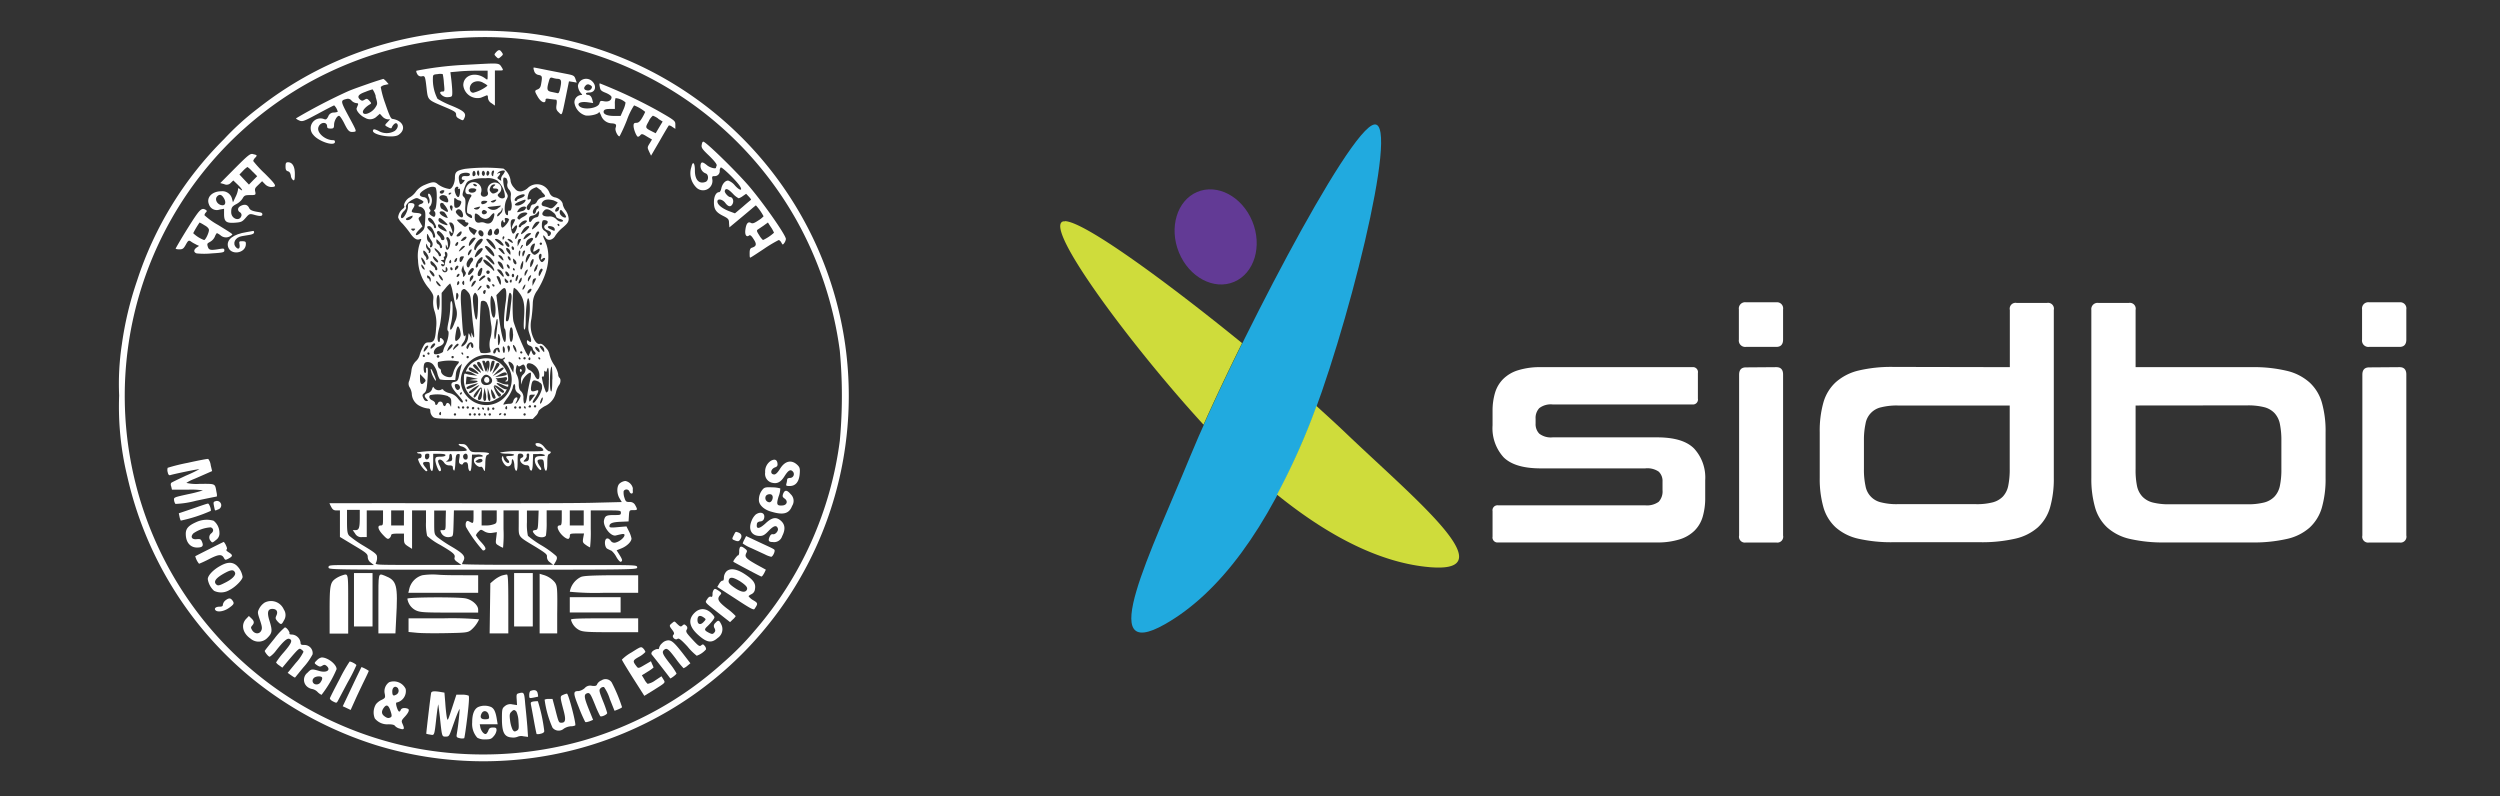 <svg xmlns="http://www.w3.org/2000/svg" id="Logo" viewBox="0 0 427 136"><rect x="0" y="0" width="427" height="136" fill="#333333" stroke="none"/><defs><style>.cls-1{fill:#fff;}.cls-2{fill:#0db04b;}.cls-3{fill:#21aadf;}.cls-4{fill:#cfdc3b;}.cls-5{fill:#623a95;}</style></defs><title>Promoters Logo-06-06</title><path class="cls-1" d="M78.48,5.33A62.13,62.13,0,0,0,44.12,18.47a45.67,45.67,0,0,0-5.85,5.29A60.36,60.36,0,0,0,23.41,47.94a57.88,57.88,0,0,0-2.6,10.9,45.24,45.24,0,0,0-.46,8.72,50.47,50.47,0,0,0,1.39,13.81,62.38,62.38,0,0,0,20.91,34.18,63.89,63.89,0,0,0,21.64,11.74A62.41,62.41,0,1,0,90,5.65,77.27,77.27,0,0,0,78.48,5.33Zm9.13,1.19a61.33,61.33,0,0,1,48.38,31,62.55,62.55,0,0,1,7.45,22.4,83.84,83.84,0,0,1,0,15.36,61.64,61.64,0,0,1-14.59,32.5,47.67,47.67,0,0,1-5.37,5.43,60.65,60.65,0,0,1-24,13.31A62.55,62.55,0,0,1,72.16,128,61.27,61.27,0,0,1,52.24,14.39,62.19,62.19,0,0,1,87.61,6.52Z"></path><path class="cls-1" d="M84.74,8.9c-.36.4-.36.42,0,.79s.4.36.81,0,.42-.39.14-.79S85.2,8.4,84.74,8.9Z"></path><path class="cls-1" d="M79.29,11.08a57.11,57.11,0,0,0-8.16,1c-.08.08,0,.34.15.59a.71.71,0,0,0,.8.36c.51-.1.55,0,.79,2.14.22,1.9.2,1.88,2.73,2.95,2,.84,2.3,1,2.3,1.43s.2.56.6.77c.57.3.61.3.81-.15.38-.82,0-1.21-2.2-2.12a15.45,15.45,0,0,1-2.38-1.17,7.13,7.13,0,0,1-.79-3.51c0-.6.06-.64.81-.71a2.18,2.18,0,0,1,.87,0,9.74,9.74,0,0,1,.2,1.55c.14,1.37.14,1.43-.28,1.43s-.53.24,0,.67a1.37,1.37,0,0,0,1.06.28c.61-.06.65-.1.65-.85,0-.44-.08-1.39-.16-2.1l-.16-1.31,1.35-.12c.73-.08,2.18-.14,3.19-.14h1.82v.81c0,.82,0,.82-.43.5-1.67-1.21-3.73-.56-3.73,1.19a2.45,2.45,0,0,0,3,2.12l.88-.36c.25-.12.33,0,.33.36a1.18,1.18,0,0,0,.6.93l.59.42v-6h.7c.79,0,.81,0,.37-.69S84.9,10.8,79.29,11.08Zm3.29,3.09c.38.18.67.4.67.48a6.39,6.39,0,0,1-2.41,1.19c-.78,0-.82-1.31,0-1.77A1.71,1.71,0,0,1,82.58,14.17Z"></path><path class="cls-1" d="M91.22,12.07a.92.92,0,0,0,.77.73c.62.12.66.26.44,1.51-.08.55-.24.81-.58.95-.57.22-.57.28,0,1.27s1.33,1.21,1.33.57c0-.27.12-.31.75-.19.4.05.86.11,1,.11s.23.2.13.86-.06.91.36,1.3c.6.58.52.76,1.23-2.69l.53-2.6.66.1.67.12-.22-.61c-.17-.54-.33-.64-1.32-.84L93.6,12c-1.25-.26-2.34-.47-2.42-.47S91.1,11.75,91.22,12.07Zm3.92,1.39c.7,0,.82.27.58,1.44-.18.9-.3,1.11-.56,1l-1-.21c-.73-.14-.81-.44-.43-1.75.17-.65.27-.75.63-.65A3.92,3.92,0,0,0,95.14,13.46Z"></path><path class="cls-1" d="M63.14,14.23c-1.19.42-2.89,1-3.77,1.39a94.29,94.29,0,0,0-8.81,4.59c0,.08.25.24.57.38.54.22.75.14,3.19-1.17C55.75,18.65,57,18,57.08,18a2.28,2.28,0,0,1,.61,1.09,2.09,2.09,0,0,1-.63.13,1,1,0,0,0-1,.68c-.25.47-.39.57-.69.45a1.67,1.67,0,0,0-1.86,2.68c.87,1.11,3.55,2,3.7,1.25,0-.24-.06-.34-.33-.34-1.35,0-2.8-1.27-2.5-2.2s1.49-1,1.49-.16c0,.28.13.38.59.38s.6-.06.6-.66.47-1.52.85-1.52c.14,0,.53.57.89,1.29.67,1.36.89,1.56,1.68,1.44.46-.06.44-.12-.91-2.61-1.44-2.68-1.44-2.74-.37-3a.78.78,0,0,1,.85.29,1.4,1.4,0,0,0,.79.42c.3,0,.38.1.3.3s-.16.41-.22.55c-.16.38.65,1.33,1.41,1.65a1.6,1.6,0,0,0,2-.2l.55-.48.44.48a1.46,1.46,0,0,0,.87.47h.44l-.46.5c-.51.53-.51.53.2.89.3.16.49.18.53.06.16-.48.62-.89.82-.77.39.23.25.87-.28,1.29a2.73,2.73,0,0,1-2.8,0c-.71-.33-.83-.33-.93-.09-.29.77,3.37,1.42,4.34.79,1.41-.93.86-2.44-1-2.74-.29,0-.57-.63-1.25-2.63a16.41,16.41,0,0,1-.77-2.82,1.39,1.39,0,0,1,.71-.35l.64-.14L66,13.93c-.23-.25-.49-.47-.55-.45S64.35,13.81,63.14,14.23Zm1,2.24c.36,1.21.36,1.27,0,1.84-.61,1-2.16,1.57-2.16.78,0-.3.49-.84,1.11-1.21.38-.22.38-.24,0-.66s-.48-.39-.83-.18-.46.2-.72,0c-.61-.51-.37-.91.84-1.34a10.9,10.9,0,0,1,1.26-.44A3.92,3.92,0,0,1,64.19,16.47Z"></path><path class="cls-1" d="M99.11,13.85a1.38,1.38,0,0,0-.4.82,2.16,2.16,0,0,0,.67,1.4c.12.1,0,.16-.19.16a1.25,1.25,0,0,0-1.07,1.35A2.68,2.68,0,0,0,100,19.72c.77.14,2.3-.24,2.3-.58,0-.13.18.14.37.6a2,2,0,0,0,1.87,1.33c.67.06.79.2.61.75s.5,1.66.69,1.43a28,28,0,0,0,1.23-2.72A11.75,11.75,0,0,1,108.3,18a6.7,6.7,0,0,1,1.9,1.11,8.44,8.44,0,0,1-.51,1c-.38.65-.64.87-1,.87s-.48.1-.48.49c0,.64.52,1.89.76,1.89a.71.71,0,0,0,.41-.28c.22-.26.38-.22,1.11.24l.87.51-.41.68c-.4.65-.4.69-.08,1.38l.33.7,1.47-2.52c.79-1.39,1.49-2.56,1.55-2.62s.33,0,.61.22l.52.34v-.68c0-.69,0-.71-3-2.43a85.55,85.55,0,0,0-9.9-4.66c-.08,0-.08.28,0,.61.08.54.23.7,1,1,.61.26,1,.54,1,.76,0,.53-.52.83-1.27.69-.6-.12-.67-.08-.79.34-.22.89-2.84,1.23-3.47.45-.4-.47.26-.77,1.39-.63l1,.14-.14-.56c-.14-.57-.42-.85-.83-.85a.25.25,0,0,1-.26-.2c0-.12.26-.19.59-.19,1,0,1.31-1.09.5-1.89A1.47,1.47,0,0,0,99.11,13.85Zm2,1a.68.68,0,0,1-.79.6c-.6-.08-.7-.42-.3-.83a.52.52,0,0,1,.71-.12C100.91,14.57,101.09,14.73,101.09,14.8Zm5.73,2.68a4.32,4.32,0,0,1-.38,1.23L106,19.8h-1.13c-1.24,0-1.94-.34-1.74-.87.1-.22.38-.32,1-.32h.89v-.85a2.61,2.61,0,0,1,.12-1A2.92,2.92,0,0,1,106.82,17.48Zm5.6,2.77.74.46-.6,1-.59,1-.64-.32c-1.17-.59-1.17-.63-.57-1.68a2.67,2.67,0,0,1,.73-1A3.75,3.75,0,0,1,112.42,20.25Z"></path><path class="cls-1" d="M119.86,24.69c-.1.5,0,.72,1.26,1.91.9.89,1.35,1.46,1.29,1.66a2.36,2.36,0,0,0-.12.38c0,.27-1.05,0-1.54-.42-.74-.61-1-.61-1.09-.06a1.35,1.35,0,0,0,.85,1.45c.57.18.55,1.25,0,1.46-1.13.42-1.84-.37-1.82-2,0-1.29-.38-1.64-.6-.55a3.4,3.4,0,0,0,.79,3.45,1.61,1.61,0,0,0,2.8-1.23c-.1-.58-.06-.66.34-.66a.85.85,0,0,0,.91-.91.8.8,0,0,1,.18-.57c.19-.12,2.47,2.06,3.17,3.05s.1,1-.78,0a2.64,2.64,0,0,0-1.13-.81c-.51,0-1,.57-1.17,1.34-.07.36-.23.64-.37.64-.52,0-.89.73-.89,1.7,0,1.23.33,1.73,1.58,2.36.87.44,1,.58,1,1.23l.06.73L126.79,37c1.21-1,2.26-1.92,2.32-1.92a9.1,9.1,0,0,1,1.31,1.86,4,4,0,0,1-.89.71c-.72.48-1,.58-1.27.42-.5-.28-.82.12-.95,1.19-.12.85.19,1.33.65.95.16-.12.4.06.75.63.58.86.5,1.23-.29,1.47-.28.1-.38.32-.38.91,0,.42,0,.78.1.78s1.11-.68,2.34-1.49A23,23,0,0,1,133,41c.12,0,.34.2.46.44.22.41.24.41.5.06a1.44,1.44,0,0,0,.27-.68c0-.65-3.8-6.08-6.22-8.93-2.06-2.42-7.19-7.45-7.85-7.69C120,24.16,119.91,24.4,119.86,24.69Zm5.31,8.39a3.5,3.5,0,0,0,1,.79,2.48,2.48,0,0,0,.73-.4l.54-.37.45.47c.26.28.44.52.38.56s-.68.55-1.41,1.19l-1.33,1.12-1-.37c-1.17-.46-2-1.11-2-1.65s.85-.43,1.35.24.93.75,1.23.2,0-1.19-.36-1.19-1.07-.81-.95-1.09C123.94,32.09,124.35,32.24,125.17,33.08Zm6.52,5.74a5.73,5.73,0,0,1,.51.93A7.51,7.51,0,0,1,130.32,41a3.19,3.19,0,0,1-.64-.81c-.43-.67-.49-.83-.23-1l1-.67c.37-.28.71-.5.71-.52S131.39,38.39,131.69,38.82Z"></path><path class="cls-1" d="M40.15,28.72l-2.53,2.55.67.18a.94.94,0,0,0,1.13-.22l.43-.41.8.77c.73.71,1,1.25.29.69-.23-.19-.29-.17-.29.12a4.23,4.23,0,0,1-.44,1.27l-.42.89L39.64,34a1.69,1.69,0,0,0-1.85-1.33c-1.58,0-2.59,1.07-2.1,2.24a1.41,1.41,0,0,0,1.81.89l.77-.14v.89c0,1.31.36,1.59,1.86,1.49,1.07-.08,1.25-.16,1.83-.83s.67-.73,1.4-.54c1,.3,1.45.28,1.45-.06s-.36-.33-1-.45-1.09-.26-1.25-.62c-.26-.57-.71-.71-1.37-.41s-.67.85-.2,1.13a.56.56,0,0,1,.26.53c-.24,1.11-1.76.64-1.76-.55,0-.8.14-1,.93-1.41a2.88,2.88,0,0,0,1-.91c.3-.54.44-.6,1.31-.6s1,0,.87-.57,0-.67.54-1.19l.63-.61.48.49a1.55,1.55,0,0,0,1,.5c1.15,0,1-.28-1-2.28a18.92,18.92,0,0,1-2-2.16,1.17,1.17,0,0,1,.34-.56c.38-.41.34-.45-.34-.61C42.77,26.16,42.41,26.46,40.15,28.72Zm3,.59.78.79-.72.72-.69.71-.81-.85-.81-.87.63-.66a4.14,4.14,0,0,1,.73-.63A4.31,4.31,0,0,1,43.12,29.31Zm-5,4.4c.48.67.42,1.35-.12,1.35-.87,0-1.47-1-.91-1.55C37.48,33.16,37.81,33.21,38.15,33.71Z"></path><path class="cls-1" d="M48.77,28.44c0,.53.1.73.4.81s.43.34.51.75a1.09,1.09,0,0,0,.4.78c.22.08.28-.14.28-1.07,0-1.29-.42-2-1.19-2C48.85,27.73,48.77,27.86,48.77,28.44Z"></path><path class="cls-1" d="M79.43,28.84c-1.45.29-1.73.53-1.73,1.5s-.51,1.94-.91,1.94a4.39,4.39,0,0,1-2-.81c-.51-.47-.93-.45-2.22.1a3.5,3.5,0,0,0-1.54,1.17,3.4,3.4,0,0,1-1.09,1c-.58.32-1.07,1.15-.88,1.49.06.1-.06.29-.25.43A2.12,2.12,0,0,0,68,37.12a2.52,2.52,0,0,0,.72,1.05A19,19,0,0,1,70,39.75c.67,1,1.18,1.31,1.68,1.11.28-.09.32-.06.2.26a6.6,6.6,0,0,0-.48,3.33,7.79,7.79,0,0,0,1.89,4.84c.71,1,.79,1.15.71,1.92a4.66,4.66,0,0,0,.24,2,6.69,6.69,0,0,1,.25,2.77c-.13,2.05-.35,2.5-1.2,2.5-.58,0-.72.1-1.13.93a6.47,6.47,0,0,0-.5,1.29,2.19,2.19,0,0,1-.63,1,2.6,2.6,0,0,0-.76,1.65,12.52,12.52,0,0,1-.35,1.64A1.17,1.17,0,0,0,70,66.21a2.71,2.71,0,0,1,.33,1,2.44,2.44,0,0,0,1.43,2.16,4.14,4.14,0,0,0,1.31.4c.33,0,.43.12.43.49a1.43,1.43,0,0,0,.4.89c.38.38.65.4,8.72.4H91l.48-.49a1.59,1.59,0,0,0,.49-.78c0-.16.48-.55,1-.87a3.38,3.38,0,0,0,2-2.44,3.88,3.88,0,0,1,.51-1.19c.3-.35.34-1.09.06-1.26a.87.87,0,0,1-.2-.62,4.45,4.45,0,0,0-.71-1.6,5.53,5.53,0,0,1-.77-1.69,2.14,2.14,0,0,0-.34-.87c-.73-.89-1-1.09-1.35-1s-.87-.34-1.29-1.61a5.07,5.07,0,0,1-.12-2.65A24.63,24.63,0,0,0,91,51.86a3.83,3.83,0,0,1,.79-2.28c2-3.27,2.38-6.26,1.21-8.64-.39-.79-.25-1,.22-.29.38.55,1.23.35,1.63-.4a6.29,6.29,0,0,1,1.28-1.39c.84-.71,1-1,1-1.5a2.94,2.94,0,0,0-.5-1.39,2.9,2.9,0,0,1-.5-1c0-.52-.63-1.11-1.3-1.25a1.27,1.27,0,0,1-1-.85,2.28,2.28,0,0,0-3.61-.83,2.25,2.25,0,0,1-1.23.65c-.51,0-.73-.06-1.17-.61A2.32,2.32,0,0,1,87.22,31,3,3,0,0,0,86,28.8,30.07,30.07,0,0,0,79.43,28.84Zm1.74,1.07a.39.39,0,0,1-.31.19c-.2,0-.24-.65,0-.87S81.33,29.67,81.17,29.91Zm.7-.28c0,.28-.08.45-.2.37a.66.66,0,0,1-.2-.51c0-.2.1-.38.2-.38S81.87,29.35,81.87,29.63Zm.91.2c-.1.25-.2.27-.36.12a.55.55,0,0,1-.08-.56c.1-.26.2-.28.36-.12A.55.55,0,0,1,82.78,29.83Zm.71,0c-.24.43-.53,0-.36-.44.1-.24.2-.26.34-.12A.42.42,0,0,1,83.49,29.81Zm.87-.38a2.27,2.27,0,0,0-.12.53c0,.16-.06.16-.21,0s-.1-.85.23-.85C84.38,29.11,84.42,29.25,84.36,29.43Zm1.87-.18a2,2,0,0,1-.38.64,1.19,1.19,0,0,0-.28.77c.1.24.06.24-.3,0s-.39-.3-.13-.58c.39-.43.37-.65,0-.51s-.3.08,0-.18S86.23,29,86.23,29.25Zm-6,.56c0,.21-.18.27-.63.25s-.66,0-.72.28.06.36.28.36.32,0,0,.39c-.49.56-.63.5-.77-.35-.08-.56,0-.79.22-1C79.11,29.39,80.28,29.43,80.28,29.81Zm4.8,1.13a3.66,3.66,0,0,1,1.21,2.67c-.14.36-.76.32-1.05,0s-.2-.37.07-.65a1,1,0,0,0-.15-1.65,1.26,1.26,0,0,0-1.79,1.51.51.51,0,0,1-.24.65c-.51.28-1.07,0-.93-.55a1.35,1.35,0,0,0-1.66-1.77c-1,.34-1.41,2-.5,2,.56,0,.68.21.34.59a4.66,4.66,0,0,0-.55,2.5c0,.12.25.27.47.33a.51.51,0,0,1,.38.42c0,.26-.08.3-.36.14-.73-.4-.89-.77-.79-2,.06-1,0-1.25-.26-1.51s-.32-.37.08-1.48.49-1.21,1.33-1.47a7.09,7.09,0,0,1,2.3-.24A3,3,0,0,1,85.08,30.94Zm1.52-.36a.93.93,0,0,1,.1.79,1.12,1.12,0,0,0,.3,1,1.15,1.15,0,0,1,.3,1,2.85,2.85,0,0,0,.08,1.13c.19.72,0,1.65-.36,1.45-.12-.08-.2.1-.2.42s0,.47-.28.29c-.39-.33-.37-1.76,0-2.55.32-.62.32-.68-.08-1.39s-.63-2.42-.31-2.42A.69.69,0,0,1,86.6,30.58Zm-5.13,1.13c0,.08-.14.12-.3.06s-.29-.2-.29-.3.13-.12.29-.06S81.47,31.61,81.47,31.71Zm3,0c-.35.36-.3.49.18.47.63,0,.69.44.08.72-.42.2-.58.18-.83-.1s-.28-.42-.1-.83a.77.77,0,0,1,.57-.5C84.64,31.49,84.66,31.55,84.48,31.73Zm-10,.43c.32.38.18,3.53-.15,3.65-.18.06-.18.14,0,.36s.11.87-.16.87a1.5,1.5,0,0,1-.54-.3c-.3-.24-.33-.35-.16-.53a.31.31,0,0,0,0-.48c-.16-.2-.12-.36.12-.59a1.82,1.82,0,0,0-.08-1.93c-.33-.33-.45,0-.2.52a1.24,1.24,0,0,1,.08.87c-.13.3-.17.26-.27-.24a.74.74,0,0,0-.72-.69c-.89-.16-.83-.65.14-1.25S74.18,31.75,74.51,32.16Zm3.79,0c0,.09.1.13.22.07s.18.12.14.62-.16.77-.28.81c-.28.1-.75-1-.6-1.43S78.3,31.79,78.3,32.11Zm14.25.55c.85.81.85.87,0,1.07a1.31,1.31,0,0,0-.74.63.8.8,0,0,1-.61.5c-.24,0-.42.18-.5.5-.13.55-.47.65-.65.17-.06-.16.08-.49.32-.75.49-.53.55-1,.08-.77-.28.1-.3,0-.2-.54.2-.91.45-1.19,1.47-1.56A9.09,9.09,0,0,1,92.55,32.66Zm-11.18-.18c0,.36-.85.52-1.13.24s0-.65.6-.6C81.15,32.16,81.37,32.3,81.37,32.48Zm-5.45.18a.4.4,0,0,1-.59.32.24.24,0,0,1-.1-.32C75.39,32.42,75.92,32.42,75.92,32.66Zm1.19.3c0,.06-.08.16-.2.22s-.2,0-.2-.08a.22.22,0,0,1,.2-.22C77,32.88,77.11,32.92,77.11,33Zm12.54.41c0,.12-.25.28-.59.4s-.65.26-.65.34a.18.18,0,0,1-.2.16c-.46,0-.14-.64.45-.9S89.59,33.08,89.65,33.37Zm-13.23.3a.86.86,0,0,1,.23.67c-.09.24-.21.24-.81,0s-.87-.61-.57-.89S76.06,33.27,76.42,33.67Zm-4.07.85c0,.1-.17.22-.39.28-.44.12-.54.46-.14.46a1.08,1.08,0,0,1,.63.39c.28.32.34.66.26,1.9-.06,1.41-.12,1.55-.71,2.09-.89.81-1.23.51-.42-.34l.66-.68-.38-.69c-.36-.69-.36-.71,0-1s.28-.55-.62-.61-1-.16-.59-.78.26-.91-.42-.91c-.41,0-.47.1-.47.71s-.64,1.87-1,1.87-.18-.74.31-1.19c.26-.24.44-.54.38-.62-.18-.31.3-.93,1.05-1.32s.79-.36,1.31-.08C72.12,34.21,72.35,34.42,72.35,34.52Zm6.31-.25c.29,0,.29.29,0,.81a.82.82,0,0,1-.6.37c-.34,0-.4-.13-.4-.93s0-.89.36-.59A1.17,1.17,0,0,0,78.66,34.27Zm6,.07a.52.52,0,0,1-.53.18c-.28-.12-.28-.16,0-.27C84.76,34,84.9,34.05,84.64,34.34Zm5.15-.09c0,.29-.83.81-1.32.81-.7,0-.56-.32.29-.66S89.79,34,89.79,34.25Zm4.94,0a1.83,1.83,0,0,1,.61.3,5.56,5.56,0,0,1-.51.58c-.44.43-.6.49-1,.31a5.16,5.16,0,0,0-.8-.25c-.51-.08-.59-.44-.22-.84S93.84,34,94.73,34.28Zm-11.48.16c0,.18-.47.42-.81.42-.1,0-.18-.14-.18-.3s.18-.29.5-.29S83.25,34.34,83.25,34.44Zm-7.43.38c.34.24.87,1.17.76,1.29s-.34,0-.64-.2-.53-.34-.53-.34a1.82,1.82,0,0,1-.16-.47C75.11,34.66,75.41,34.5,75.82,34.82Zm1.49.77c0,.44,0,.5-.2.26-.26-.4-.26-.79,0-.79S77.31,35.3,77.31,35.59Zm7.94-.14a1.28,1.28,0,0,1-1.66.14c-.4-.22-.34-.25.65-.35l1.29-.14C85.65,35.08,85.51,35.26,85.25,35.45ZM92,35.36c0,.15-.08.29-.18.29s-.23.22-.29.5c-.14.53-.52.49-.52,0,0-.36.56-1,.83-1C91.89,35.06,92,35.2,92,35.36Zm-10.14.21a.61.61,0,0,1-.7.18c-.31-.14-.29-.18.14-.3C82.06,35.22,82.16,35.24,81.83,35.57Zm8-.18a.77.77,0,0,1-.59.64l-.66.18c-.33.08-.35.06-.11-.32a1.26,1.26,0,0,1,1.13-.61C89.67,35.28,89.79,35.32,89.79,35.39Zm5.63.36c-.14.36-.67.56-.67.24s.41-.75.61-.62S95.48,35.59,95.42,35.75Zm-10.07.87c-.35.36-.51.42-.51.22a.84.84,0,0,1,.4-.55.88.88,0,0,0,.41-.6c0-.3,0-.3.12,0A1.08,1.08,0,0,1,85.35,36.62ZM79,36.33c.28.85-.12,1.07-.75.43-.42-.41-.48-.59-.3-.79C78.24,35.55,78.75,35.73,79,36.33Zm15.56,0A1.28,1.28,0,0,1,95,37c0,.14.27.3.59.38.65.14.81.49.2.49a1.32,1.32,0,0,1-.79-.45,1.57,1.57,0,0,0-1.35-.44c-1,0-1.31-.38-.72-1C93.26,35.57,93.84,35.71,94.51,36.31ZM83,36c.35.22.09.61-.4.61A.36.36,0,0,1,82.4,36C82.56,35.81,82.7,35.81,83,36Zm13.69,1c0,.3-.54.16-.87-.22a.72.72,0,0,1-.2-.71c.14-.32.2-.3.61.22A2.88,2.88,0,0,1,96.73,37.08Zm-20.91-.87a3,3,0,0,1,.7,1.11,2.06,2.06,0,0,1-.7-.26c-.37-.18-.67-.46-.69-.67S75.47,36,75.82,36.21Zm16.25.37c0,.42-.14.58-.45.62a1.15,1.15,0,0,0-.7.45c-.31.52-.53.48-.53-.12,0-.39.12-.53.59-.63a1.31,1.31,0,0,0,.81-.47C92.05,35.91,92.11,36,92.07,36.58Zm-2,0c0,.1-.28.34-.59.5s-.62.36-.64.46-.43,0-.43-.28a1.4,1.4,0,0,1,.41-.6C89.22,36.23,90.11,36.17,90.07,36.54Zm-8.12.4a1.65,1.65,0,0,0,1,.5,1.22,1.22,0,0,0,.87-.5c.59-.75.81-.61.55.3s-.81,1.19-1.6.83A1.35,1.35,0,0,0,82,38c-.66.16-1-.24-.9-1.17C81.07,36.31,81.37,36.37,82,36.94Zm-11.58.3c-.22.39-1,.55-1,.22,0-.14.56-.44,1.15-.6A1.19,1.19,0,0,1,70.37,37.24Zm3.75.67c.45.71.53,1.11.22,1.11-.1,0-.2-.14-.2-.3s-.22-.43-.5-.61c-.53-.36-.67-.87-.22-.87C73.58,37.24,73.9,37.53,74.12,37.91Zm1.82-.08c.79.72.71.85-.26.46-.49-.2-.75-.44-.75-.68C74.93,37.08,75.21,37.14,75.94,37.83Zm11-.28c.1.3-.91,1.51-1.15,1.35s-.22-1,0-1.17.2,0,.2.08a.22.22,0,0,0,.22.22c.11,0,.15-.18.07-.42s0-.39.22-.33A.57.57,0,0,1,87,37.55Zm-7.47.22a.29.29,0,0,0,.3.26c.37,0,.37.28,0,.59s-.42.12-1-.33a2.74,2.74,0,0,1-.69-.68c0-.06.32-.09.69-.09S79.49,37.61,79.49,37.77ZM88,37.52a5.08,5.08,0,0,1-.3.63c-.43.83-.37,1.29.1.67s.73-.33.32.54-.7.69-.85-.5c-.14-1,0-1.42.43-1.42C87.87,37.44,88,37.48,88,37.52Zm1.94.35a1.23,1.23,0,0,1-.51.46c-.24.1-.44.26-.44.33s-.08.16-.2.16c-.31,0-.24-.35.2-.79S90.07,37.5,90,37.87Zm3.61.06a.48.48,0,0,1-.3.42c-.51.22-.34.81.32,1,.39.14.57.31.53.53-.08.44-.55.62-.55.2,0-.18-.22-.45-.5-.63a1,1,0,0,1-.49-1,1.5,1.5,0,0,1,.14-.78C92.94,37.52,93.56,37.63,93.56,37.93Zm-1.39,0a3.68,3.68,0,0,1-1.23,1.25c-.24,0,.38-1.13.68-1.25S92.17,37.81,92.17,38Zm-14.66.54a2.16,2.16,0,0,1,0,1.18c-.22.76-.46.92-.66.4s-.12-.77.18-.4.38.1,0-.81S76.65,38,77,38C77.19,38,77.41,38.25,77.51,38.51ZM76,39c.22.24.34.48.28.54s-1.29-.46-1.41-.8C74.61,38.07,75.31,38.23,76,39Zm19.54-.57c0,.1,0,.19-.08.19s-.16-.09-.22-.19,0-.2.08-.2A.21.21,0,0,1,95.54,38.43ZM74,39.32c.38.79.43,1.29.14,1.29-.1,0-.2-.16-.2-.36a1.5,1.5,0,0,0-.5-.83c-.59-.56-.63-.8-.13-.8C73.52,38.62,73.8,38.9,74,39.32Zm7.43,0s0,.22-.2.45l-.24.4-.45-.42a1.31,1.31,0,0,1-.46-.77c0-.32,0-.32.66,0C81.07,39.14,81.39,39.3,81.43,39.34Zm9-.56A5.13,5.13,0,0,1,89.08,40c-.2,0,0-.37.34-.87S90.39,38.43,90.39,38.78Zm4,0a.47.47,0,0,1,.32.4c0,.34,0,.34-.7,0C93.22,38.8,93.56,38.41,94.43,38.74Zm-23.62.52c-.18.18-.3.18-.48,0s-.14-.24.24-.24S71,39.08,70.81,39.26Zm13.24.47c0,.34-.1.48-.4.48s-.5-.24-.18-.81S84.05,39.08,84.05,39.73Zm1.19-.23c0,.51-.44.79-.76.47-.14-.14-.14-.31,0-.57C84.82,38.86,85.24,38.92,85.24,39.5Zm-2.68.25a.57.57,0,0,1-.1.54c-.28.28-.89-.34-.73-.75S82.38,39.32,82.56,39.75Zm-7.11.1c.53.52.63,1.15.17,1.15-.15,0-.29-.1-.29-.2a1.36,1.36,0,0,0-.4-.59c-.24-.24-.36-.5-.3-.59C74.81,39.34,74.91,39.36,75.45,39.85Zm3.19.3a.7.7,0,0,1-.56.22c-.18-.06-.12-.22.22-.56s.49-.39.55-.21A.71.71,0,0,1,78.64,40.15Zm13.19.08c-.23.42-.37.52-.41.3-.08-.42.33-1.15.57-1S92,39.89,91.83,40.23Zm-18.07,1c.26.34.12,1-.2,1-.12,0-.16-.14-.08-.32a.47.47,0,0,0-.17-.55c-.34-.24-.42-.54-.38-1.21,0-.32.08-.3.32.2A8.51,8.51,0,0,0,73.76,41.22ZM88.6,39.89a3.84,3.84,0,0,1-.29.64c-.3.57-.44.25-.18-.4C88.23,39.85,88.6,39.68,88.6,39.89Zm1.59.5c-.79.67-1,.63-.52-.08a1.11,1.11,0,0,1,.78-.5C90.84,39.83,90.82,39.87,90.19,40.39Zm-13.28,1c0,.69-.33,1.41-.61,1.25a.72.72,0,0,1-.16-.56c0-.41,0-.41.18,0s.18.32.18-.2a2.11,2.11,0,0,0-.16-.89c-.26-.39,0-.67.29-.37A1.16,1.16,0,0,1,76.91,41.44Zm2.78-.87c0,.25-.46.63-.78.63s-.19-.08.08-.4S79.69,40.29,79.69,40.57Zm6.42.14c-.08.15-.16.29-.2.29s-.08-.14-.08-.29.08-.3.2-.3S86.17,40.55,86.11,40.71Zm-4.84,0a6.7,6.7,0,0,1-.59.81c-.46.57-.6.65-.6.37,0-.51.54-1.26.91-1.26C81.15,40.61,81.27,40.65,81.27,40.69Zm9.79.08c.12.17-1,1.42-1.15,1.28s-.1-.85.32-1.13S90.92,40.53,91.06,40.77ZM75.52,42.11c0,.14-.07.28-.19.28s-.2-.12-.2-.28a.49.49,0,0,0-.3-.39.6.6,0,0,1-.3-.54c0-.41,0-.41.5.1A1.78,1.78,0,0,1,75.52,42.11ZM82.46,41a2.47,2.47,0,0,1-.59.8,2.41,2.41,0,0,0-.6.81c0,.12-.08.16-.18.1-.25-.18,0-.93.44-1.47S82.46,40.65,82.46,41Zm1.67.42c.45.53.67,1.17.41,1.17a7.85,7.85,0,0,1-1.48-1.65C83.06,40.59,83.65,40.86,84.13,41.42Zm1.48-.14c.75.79.38.95-.47.22-.68-.58-.74-.68-.38-.7A1.49,1.49,0,0,1,85.61,41.28Zm1.8-.18c.38.46.16.52-.39.1-.38-.3-.42-.4-.18-.4A.87.87,0,0,1,87.41,41.1ZM89,40.88a4.33,4.33,0,0,1-.3.64l-.29.57v-.51a1.22,1.22,0,0,1,.13-.64C88.68,40.78,89,40.77,89,40.88Zm-10.88,1c-.32.32-.51,0-.2-.37.18-.22.3-.24.34-.08A.5.5,0,0,1,78.12,41.85Zm8.78-.19c.3.47-.06.69-.4.25a1.33,1.33,0,0,1-.27-.57C86.23,41.08,86.66,41.28,86.9,41.66Zm5.67-.06a.2.2,0,0,1-.2.2.22.22,0,0,1-.2-.2.2.2,0,0,1,.2-.2A.19.19,0,0,1,92.57,41.6Zm-19.19.79c.08,0,.16.18.16.4s-.1.39-.21.39a.11.11,0,0,1-.1-.18c.06-.09,0-.27-.18-.41a.92.92,0,0,1-.28-.68c0-.41,0-.41.22,0C73.11,42.19,73.29,42.39,73.38,42.39Zm18-.73s-.08.33-.18.69c-.22.73-.18.75.48.32.43-.3.49-.3.49,0a.94.94,0,0,1-.44.61c-.39.28-.47.28-.79,0a1,1,0,0,1-.12-1.4C91,41.62,91.38,41.52,91.38,41.66Zm-2.22.53c-.14.2-.28.36-.3.32s.18-.71.36-.71S89.3,42,89.16,42.19ZM79,42.51c-.31.28-.59.47-.63.43s.53-.95.85-.95S79.45,42.11,79,42.51Zm4.84.06c.49.49.77,1.21.47,1.21a6.23,6.23,0,0,1-1.48-1.59C82.86,41.84,83.27,42,83.87,42.57Zm3.94-.06c0,.16-.08.24-.2.18a.56.56,0,0,1-.2-.42c0-.16.1-.24.2-.18A.5.5,0,0,1,87.81,42.51ZM75.33,43.56a.21.21,0,0,1-.2.22.22.22,0,0,1-.2-.2,1.32,1.32,0,0,0-.4-.6c-.23-.23-.35-.49-.29-.59S75.33,43.2,75.33,43.56Zm7.13-1a2.72,2.72,0,0,1-.69.91c-.74.71-.87.59-.4-.34C81.73,42.49,82.46,42.11,82.46,42.61Zm3.49.28c.47.73.24.79-.42.09-.43-.45-.49-.59-.24-.59A1,1,0,0,1,86,42.89Zm1-.26a1,1,0,0,1,.24.63c0,.4,0,.4-.4-.06C86.25,42.53,86.38,42,87,42.63ZM73.19,44.11a.36.36,0,0,1-.3.26c-.12,0-.14-.06-.08-.12s0-.35-.26-.61a1.1,1.1,0,0,1-.26-.77C72.43,42.51,73.33,43.76,73.19,44.11Zm7.15-.91c-.26.44-.38.52-.42.28s.3-.89.6-.89C80.62,42.59,80.54,42.87,80.34,43.2Zm8.5.08c0,.28-.12.5-.16.5s-.08-.22-.08-.5.08-.49.18-.49S88.9,43,88.84,43.28Zm.7.12c-.16.42-.26.52-.3.28-.1-.42.1-.89.33-.89S89.65,43,89.54,43.4ZM76.4,43.3a1.12,1.12,0,0,1-.12.73A2.2,2.2,0,0,0,76,45c0,.51-.5.69-.65.23,0-.13,0-.19.23-.11.42.15.4-.12,0-.44s-.33-.26,0-.28.32-.1.24-.3,0-.29.1-.29.16-.18.08-.4C75.88,42.93,76.22,42.85,76.4,43.3Zm14.19.18a4.64,4.64,0,0,1-.4.83c-.34.64-.4.68-.4.3,0-.56.34-1.23.6-1.23S90.59,43.42,90.59,43.48Zm1.86.44c-.14.49-.12.53.2.27s.65-.14.31.28-.53.38-.79-.12-.14-1,.2-1C92.49,43.38,92.53,43.6,92.45,43.92Zm-17.62.85c-.14.24-.89-.52-.89-.89,0-.18.16-.12.49.21S74.89,44.67,74.83,44.77Zm9.1-.58c.47.56.65,1,.41,1a6.41,6.41,0,0,1-.79-.69c-.77-.79-.81-.89-.42-.89A1.73,1.73,0,0,1,83.93,44.19Zm1.9-.19c.34.61.14.65-.4.07-.37-.39-.39-.49-.14-.49A.72.72,0,0,1,85.83,44Zm-6.78.27c-.26.58-.55.66-.55.14s.16-.63.51-.63S79.23,43.88,79.05,44.27Zm3.21.28c-.12.24-.29.42-.39.42s-.2.12-.2.27a.5.5,0,0,1-.2.42c-.44.28-.16-.87.34-1.41S82.66,43.84,82.26,44.55Zm4.9-.48c.18.5-.08.58-.34.12-.14-.29-.14-.41,0-.41S87.08,43.92,87.16,44.07Zm-14.73.4c.18.28.28.6.2.71s-.24,0-.39-.31C71.76,43.94,71.9,43.66,72.43,44.47Zm5.61,0c-.08.16-.22.3-.34.3s-.13-.12,0-.42C78,43.9,78.22,44,78,44.47Zm2.74-.28c.08.1,0,.36-.16.54a2.69,2.69,0,0,0-.4.69c-.18.46-.53.26-.53-.3,0-.41.51-1.14.81-1.14A.39.39,0,0,1,80.78,44.19Zm7.43.72c0,.47-.5.18-.56-.34s0-.44.24-.22A.86.86,0,0,1,88.21,44.91Zm2.67.37c-.16.32-.29.44-.31.28a1.6,1.6,0,0,1,.27-1.17C91.22,43.94,91.26,44.59,90.88,45.28ZM77,44.91c-.2.19-.38-.1-.2-.36s.16-.22.24,0A.42.42,0,0,1,77,44.91Zm6.72.16a2.39,2.39,0,0,1,.69,1c0,.29,0,.29-.26,0a4.23,4.23,0,0,0-.77-.66,2.38,2.38,0,0,1-.75-.73C82.3,44.09,83,44.29,83.75,45.07Zm-9.51,0c.49.51.65,1.09.29,1.09-.1,0-.19-.12-.19-.26s-.18-.36-.4-.5a.81.81,0,0,1-.4-.53C73.54,44.45,73.64,44.49,74.24,45.07Zm11.59.11a1.55,1.55,0,0,1,.2.68c0,.24-.14.16-.5-.26a2.24,2.24,0,0,1-.49-.81C85,44.49,85.61,44.75,85.83,45.18Zm3.53,0a1.45,1.45,0,0,1-.24.8c-.28.22-.28-.48,0-1.05S89.38,44.49,89.36,45.16ZM72.55,46c0,.1-.14.06-.29-.08a.92.92,0,0,1-.3-.56c0-.26.06-.24.3.08A1.48,1.48,0,0,1,72.55,46ZM87,45.46c.18.5-.08.58-.34.12-.14-.3-.14-.42,0-.42S86.88,45.3,87,45.46Zm4.76.3c-.18.49-.54.83-.54.51s.42-1.11.57-1.11S91.83,45.42,91.72,45.76ZM78.3,45.54A.82.82,0,0,1,78,46c-.24.2-.3.2-.3,0a.62.62,0,0,1,.14-.42C78,45.3,78.3,45.32,78.3,45.54Zm1.21.93c.1.12.06.36-.12.6s-.28.37-.3,0a1.07,1.07,0,0,0-.18-.6c-.1-.1-.1-.37,0-.67l.2-.5.1.5A1.7,1.7,0,0,0,79.51,46.47Zm-3.11-.24a.44.44,0,0,1-.84-.07c-.09-.26-.06-.26.22,0s.34.21.34-.2.06-.4.2-.26A.53.53,0,0,1,76.4,46.23Zm.91-.25a.18.18,0,0,1-.2.18c-.1,0-.2-.14-.2-.32s.1-.24.2-.18A.38.38,0,0,1,77.31,46Zm3.62-.06c.06.08-.09.37-.35.67-.56.66-.87.38-.42-.34C80.5,45.76,80.78,45.64,80.93,45.92Zm1.41.37c-.18.74-.26.86-.57.86s-.2-.7.16-1.15S82.48,45.74,82.34,46.29ZM87.91,46c.06.1,0,.2-.08.2a.22.22,0,0,1-.22-.2c0-.12,0-.2.08-.2S87.85,45.84,87.91,46Zm4.5.67c-.26.52-.36.6-.4.32-.08-.48.32-1.23.56-1.09S92.61,46.27,92.41,46.63Zm-18.21.46c-.08.17-.22.12-.48-.22-.53-.68-.47-1,.1-.5C74.08,46.63,74.26,47,74.2,47.09Zm11.51-.7c.46.64.42,1.15,0,.64-.85-.93-.93-1.07-.59-1.07A1,1,0,0,1,85.71,46.39Zm4.2.3c-.26.48-.3.5-.32.14a1,1,0,0,1,.24-.64C90.21,45.82,90.25,46.08,89.91,46.69Zm-6.26-.24a.31.31,0,0,1-.3.3.3.3,0,0,1-.29-.3.29.29,0,0,1,.29-.29A.3.3,0,0,1,83.65,46.45Zm3.13.14c.28.28.32.56,0,.56-.1,0-.28-.18-.4-.4C86.19,46.31,86.4,46.21,86.78,46.59ZM75.64,47.88c-.15.16-.69-.54-.71-.91,0-.14.2,0,.42.26S75.7,47.82,75.64,47.88ZM78.46,47a.61.61,0,0,1-.32.31c-.14,0-.2,0-.12-.23C78.16,46.71,78.58,46.63,78.46,47Zm9.35.06c0,.16-.08.29-.2.29s-.2-.13-.2-.29.1-.3.2-.3S87.81,46.89,87.81,47.05Zm-14.25.89c-.08.24-.12.24-.18-.06s-.15-.34-.25-.34-.18-.16-.18-.33,0-.28.38,0A.74.74,0,0,1,73.56,47.94Zm7-.16c-.3.42-.32.44-.32,0a1,1,0,0,1,.24-.63C80.9,46.81,81,47.26,80.6,47.78Zm1.8-.12c-.38.36-.53.42-.53.2s.79-1,1-.79S82.7,47.38,82.4,47.66Zm6.1-.32a1.08,1.08,0,0,1-.23.62c-.24.24-.22-.38,0-.77S88.54,46.89,88.5,47.34Zm2,.32c-.24.48-.3.5-.3.16a1,1,0,0,1,.24-.63C90.78,46.83,90.82,47,90.49,47.66Zm-5.06-.1a1.53,1.53,0,0,1,.16.83c-.06.38-.14.32-.41-.33-.4-.89-.4-.91-.14-.91C85.14,47.15,85.31,47.32,85.43,47.56Zm-1.62.26c.06.24,0,.34-.2.28a.62.62,0,0,1-.32-.44c-.06-.24,0-.34.2-.28A.62.62,0,0,1,83.81,47.82Zm5.11.36c-.38.51-.43.14-.08-.5.14-.26.26-.34.3-.2A1,1,0,0,1,88.92,48.18Zm-2.14.08c-.2.19-.55-.12-.55-.48s0-.3.33,0S86.84,48.18,86.78,48.26Zm4.8-.64a4.33,4.33,0,0,1-.3.64l-.3.57v-.51a1.11,1.11,0,0,1,.14-.64C91.26,47.52,91.58,47.5,91.58,47.62Zm-4.17.44c0,.16-.09.24-.19.18a.24.24,0,0,1-.1-.32C87.3,47.64,87.41,47.7,87.41,48.06Zm-12.16.81c-.14.14-.72-.46-.72-.75s.18-.06.42.2S75.33,48.81,75.25,48.87Zm3.07-.28c-.16.16-.22.14-.22-.08,0-.39.26-.67.36-.37A.45.45,0,0,1,78.32,48.59Zm1-.22c0,.32-.06.38-.22.22a.4.4,0,0,1-.1-.43C79.19,47.82,79.29,47.9,79.29,48.37Zm2-.31a2.72,2.72,0,0,1-.39.61c-.42.54-.54.3-.2-.35C80.88,48,81.27,47.78,81.27,48.06Zm-4,1.7c.14.79.38,2,.55,2.7A3.08,3.08,0,0,1,77.68,55c-.55,1.61-1.05,1.79-.65.26.32-1.21.38-3.64.08-3.82-.12-.08-.2.29-.2,1a15.72,15.72,0,0,1-.3,2.51c-.23,1.07-.25,1.47-.07,1.59s.07,1.41-.48,2.46a3.29,3.29,0,0,0-.38,1c.06.28-1.28.67-1.5.45s0-1,.77-1.26,1.09-.78.69-1.19-.51-.36-.51.14c0,.21-.08.33-.2.27-.3-.18-.24-1.25.14-2.57a16.14,16.14,0,0,0,.36-3.49l0-2.32.67-.81a4.79,4.79,0,0,1,.79-.81A5.45,5.45,0,0,1,77.29,49.76Zm6.36-.69c0,.39-.48.22-.56-.2,0-.24,0-.3.24-.22A.49.49,0,0,1,83.65,49.07Zm.81-.28c0,.24-.3.18-.37-.08s0-.2.15-.16S84.46,48.71,84.46,48.79Zm5.13.34c-.11.24-.27.37-.33.33s0-.29.14-.53.27-.38.33-.34A.89.89,0,0,1,89.59,49.13Zm-7.7.26c-.26.23-.4.29-.32.13.28-.51.55-.81.65-.69S82.12,49.15,81.89,49.39Zm4.57.45a7.53,7.53,0,0,1-.08,1.73c-.31,2.08-.41,4.43-.17,4.57s.29,2.36,0,2.26-.7-1.7-1.07-5l-.36-3,.57-.6C86.09,49,86.36,49,86.46,49.84Zm2.1,0c.9,1.07,1.11,2.12.94,4.44-.08,1.37-.06,2,.07,2s.22-.55.22-1.46c0-1.91.22-3.89.42-3.89s.42,1.53.18,3.37-.2,2,.12,2.93.29,1.47-.22,1c-.26-.19-.3-.17-.3.18a.67.67,0,0,0,.5.62c.27.1.49.31.49.47a.88.88,0,0,0,.3.52c.16.14.24.31.18.41-.18.32-.44.2-.6-.27s-.14-.42-.37.13l-.24.56-.42-.67A40.85,40.85,0,0,1,87.73,55c-.28-.87-.2-5.84.08-5.84A2.23,2.23,0,0,1,88.56,49.84Zm-8.66,0c.42.44.5.75.62,2.52.06,1.11.22,2.73.34,3.58.23,1.63.15,2.11-.16,1.29l-.2-.47,0,.49,0,.5-.24-.5c-.22-.47-.22-.47-.3.3a2,2,0,0,1-.55,1.27c-.62.61-.85.39-.3-.3a2,2,0,0,0,.42-1c0-.32-.06-.34-.18-.14S79.09,57,79,55.85s-.18-2.78-.26-3.89c-.09-1.5,0-2.12.12-2.34C79.23,49.23,79.35,49.25,79.9,49.84Zm10.88-.36a1,1,0,0,1-.63.64c-.1,0-.08-.18,0-.4C90.41,49.33,90.78,49.17,90.78,49.48Zm-7.86.46c-.08.26-.18.34-.3.22a.38.38,0,0,1,.24-.64C82.94,49.52,83,49.7,82.92,49.94Zm-4.62.54a1.5,1.5,0,0,1-.2.63c-.14.22-.2.1-.2-.46s.08-.71.2-.63A.56.56,0,0,1,78.3,50.48Zm3.33,2.1c-.08,2.61-.4,2.67-.72.11-.19-1.52-.19-2.08,0-2.41s.23-.42.51,0S81.67,51.13,81.63,52.58Zm5.59-.28c-.24,2.18-.34,2.57-.62,2.57s-.22-.07,0-2.25c.3-2.56.36-2.8.62-2.54S87.4,50.87,87.22,52.3Zm-12.13-.52c0,.62-.14,1.13-.26,1.17s-.38-1.5-.2-2.2C74.85,49.88,75.15,50.57,75.09,51.78Zm9.27-.57c.48,1.13.3,3.7-.2,2.89-.41-.65-.55-3.59-.17-3.59A2.54,2.54,0,0,1,84.36,51.21Zm-1.23.47a4.61,4.61,0,0,1,.52,1.93c.1.85.24,1.84.3,2.16a5.49,5.49,0,0,1-.16,1.86,3.91,3.91,0,0,0-.12,1.86,1.61,1.61,0,0,1,.12.66,3.77,3.77,0,0,1-1.67.11,2,2,0,0,1-.27-1.12c0-1.57.19-7.44.31-7.63S82.76,51.27,83.13,51.68Zm1.81,3.93c-.22,2.06-.34,2.57-.48,2.18a5.4,5.4,0,0,1,.1-1.79c.28-1.62.24-1.52.4-1.52A2.77,2.77,0,0,1,84.94,55.61Zm-6.3,1.13a1.19,1.19,0,0,1-.24,1.11c-.58.63-.75.47-.62-.56.2-1.35.32-1.7.54-1.48A2.25,2.25,0,0,1,78.64,56.74Zm9,.27c0,1-.23,1.63-.49,1.25a4.81,4.81,0,0,1,0-2.2C87.38,55.65,87.61,56.1,87.61,57ZM85.43,58a2.31,2.31,0,0,1-.19.89c-.14.22-.2-.06-.2-.89s.06-1.11.2-.9A2.24,2.24,0,0,1,85.43,58Zm-4.59,1c.07.57-.3.57-.42,0-.06-.42-.08-.4-.32.16s-.27.51-.41.29.33-1,.77-1A.61.61,0,0,1,80.84,59Zm-6.5-.2a1.17,1.17,0,0,1-.4.53c-.32.28-.4.3-.4.08s.38-.77.64-.77A.17.17,0,0,1,74.34,58.8Zm3.48.59c-.43.44-.51.46-.39.14s.69-1,.85-.79S78.14,59.1,77.82,59.39ZM77.31,59a1.76,1.76,0,0,1-.52.65c-.43.42-.47.42-.35.08C76.69,59,77.31,58.5,77.31,59Zm10.9.91c0,.37,0,.37-.3-.08-.4-.69-.38-1.23,0-.71A1.58,1.58,0,0,1,88.21,59.91Zm-15.06-.75a2.76,2.76,0,0,1-.4.61c-.42.53-.53.3-.2-.36C72.75,59.06,73.15,58.88,73.15,59.16Zm13.08.57c0,.75-.3.73-.36,0,0-.42,0-.63.16-.55A.8.8,0,0,1,86.23,59.73Zm.85-.46a1.15,1.15,0,0,1-.08.66c-.08.22-.16.3-.16.2s-.08-.4-.14-.66C86.56,59,86.9,58.84,87.08,59.27Zm5.65,0a1,1,0,0,1,.23.62c0,.34,0,.34-.39-.12a2.76,2.76,0,0,1-.4-.61C92.17,59,92.47,59,92.73,59.27Zm-.8.2a.88.88,0,0,1,.24.54c0,.22-.08.2-.4-.08s-.51-.7-.23-.7A.78.78,0,0,1,91.93,59.47Zm-6.69,0a2.57,2.57,0,0,0,.11.4c.06.18,0,.32-.08.32s-.25-.16-.29-.36-.12-.28-.24.1-.22.45-.32.45c-.26,0-.22-.47.06-.75S85.24,59.33,85.24,59.51Zm4,.72a.2.2,0,0,1-.2.19.21.21,0,0,1-.2-.19A.2.2,0,0,1,89,60,.19.19,0,0,1,89.2,60.23Zm-15.86.19a.19.19,0,0,1-.19.2.22.22,0,0,1-.2-.2.19.19,0,0,1,.2-.19A.17.17,0,0,1,73.34,60.42Zm5.75,0c0,.1,0,.2-.08.2s-.16-.1-.22-.2,0-.19.08-.19A.2.2,0,0,1,79.09,60.42Zm-6.54.4a.2.2,0,0,1-.2.2.21.21,0,0,1-.19-.2.2.2,0,0,1,.19-.2A.19.19,0,0,1,72.55,60.82ZM75,61a.22.22,0,1,1-.06-.3A.2.2,0,0,1,75,61Zm9.81,0c.65.3.93.35,1.13.18s.28-.16.28,0a.21.21,0,0,1-.22.21c-.12,0,0,.3.33.64a4.18,4.18,0,0,1,1.07,2.83,4.35,4.35,0,0,1-7.66,2.8C76.77,64.33,80.72,59.16,84.82,61Zm-7.31,0a.2.2,0,0,1-.2.2.22.22,0,0,1-.2-.2.2.2,0,0,1,.2-.2A.19.19,0,0,1,77.51,61Zm2.57,0a.2.2,0,0,1-.2.2.21.21,0,0,1-.19-.2.2.2,0,0,1,.19-.2A.19.19,0,0,1,80.08,61Zm8.82.2c.06.1,0,.19-.08.19a.21.21,0,0,1-.22-.19c0-.12,0-.2.08-.2S88.84,61.1,88.9,61.22Zm.89,0a.19.19,0,0,1-.2.19.2.2,0,0,1-.19-.19.2.2,0,0,1,.19-.2A.19.19,0,0,1,89.79,61.22Zm.8.11c0,.16-.1.24-.2.18a.23.23,0,0,1-.1-.31C90.47,60.92,90.59,61,90.59,61.33Zm1.68-.11c.06.1,0,.19-.08.19a.21.21,0,0,1-.22-.19c0-.12,0-.2.08-.2S92.21,61.1,92.27,61.22Zm-13.91.53c.08.06,0,.32-.26.56a3.75,3.75,0,0,0-.65,1.3c-.24.82-.3.88-.84.82-.71-.1-1.28-.56-1.28-1.05a.44.44,0,0,0-.24-.42c-.24-.08-.4-.71-.26-1.11A8,8,0,0,1,78.36,61.75ZM74,62.29a3.92,3.92,0,0,1,.69,1.42,3.17,3.17,0,0,0,.44,1.09,5.67,5.67,0,0,0,1.39.1l1.24,0,.1-.95a2.33,2.33,0,0,1,.58-1.39l.47-.43-.14.49c-.07.28-.23.89-.33,1.39-.2,1-.3,1.13-.87,1.23-.76.12-.58.85.47,2s1.21,1.51.87,1.51c-.1,0-.41-.32-.71-.7a2.48,2.48,0,0,0-1.45-.91,2.23,2.23,0,0,1-1-.49c-.08-.2-.2-.22-.47-.06a1,1,0,0,1-1.23-.46c0-.14-.16,0-.24.28a1.08,1.08,0,0,1-.71.73c-.66.22-.72.52-.24,1,.3.34.3.36,0,.36s-.44-.24-.56-.52c-.21-.45-.19-.57.16-.85s.44-.65.56-2.36c.1-1.4.08-2-.08-2a.2.2,0,0,0-.18.24c.06.51,0,.77-.22.65s-.26-1.34,0-1.64S73.56,61.77,74,62.29Zm13.45-.22a.89.89,0,0,1,.28.93l-.06.69-.45-.83C86.66,61.73,86.72,61.51,87.49,62.07Zm3.59.18a2.13,2.13,0,0,1,1.09,1.94c0,.79-.44.77-.81-.06a2.13,2.13,0,0,0-.81-.89.81.81,0,0,1-.56-.76C90,62,90.29,61.89,91.08,62.25ZM89,62.44c.36-.23.46-.23.59,0a1.18,1.18,0,0,1-.21,1.49A1.21,1.21,0,0,0,89,65l0,.69.22-.65c.2-.63,1.23-1.58,1.46-1.35A3.84,3.84,0,0,1,90.53,65c-.16.69-.36,1.69-.44,2.24-.18,1.31-.28,1.68-.52,1.68-.09,0-.17-.39-.17-.85a1.53,1.53,0,0,0-.4-1.23c-.3-.25-.4-.61-.4-1.32a3.16,3.16,0,0,0-.29-1.41,1.66,1.66,0,0,1-.16-1.21c.08-.5.18-.65.28-.48S88.66,62.66,89,62.44Zm5.33,2.36c0,1.41-.08,2.14-.2,2.06-.33-.21-.24-4.26.12-4.26A16,16,0,0,1,94.35,64.8Zm-.59.1c0,1.33-.08,2-.2,2s-.2,0-.22.24a10.72,10.72,0,0,1-.77-2.67c0-.14.1-.2.2-.14s.19-.14.19-.54.06-.57.18-.39.2.17.28-.14C93.64,62.33,93.76,62.88,93.76,64.9Zm-21.21.36c-.47.59-.79.38-.79-.52v-.85l.53.54C72.73,64.88,72.77,65,72.55,65.26Zm19.52,0c.48.22.58.45.52,1.15a5.76,5.76,0,0,1-1.35,2.38c-.36,0-.34-.1.24-1s.63-1.29.16-1.09c-.8.29-1,.17-.92-.56C90.88,64.88,91.06,64.76,92.07,65.22Zm-13.63.57a.45.45,0,0,1-.24.78c-.24,0-.5-.42-.5-.82C77.7,65.5,78.18,65.54,78.44,65.79Zm9.57.36a1.1,1.1,0,0,0,.51.95c.52.38.52.4.2,1a2.78,2.78,0,0,1-.53.76c-.16.09-.16,0,0-.28.3-.58.28-.83-.08-.72a1,1,0,0,0-.42.6c-.1.36-.26.47-.67.47a2.9,2.9,0,0,0-.91.14c-.24.08-.06-.25.47-1a6.46,6.46,0,0,0,1-1.8C87.69,65.42,88,65.36,88,66.15Zm-9.12,1a.22.22,0,0,1-.21.2c-.1,0-.14-.1-.08-.2s.15-.2.21-.2S78.89,67,78.89,67.16Zm-2.37.5c.51.27.59.41.57,1.15s0,.75-.18.37-.55-.57-.71-.14-.42.38-.54-.1a.44.44,0,0,0-.85-.09c-.16.37-.47.39-.47,0,0-.16-.22-.38-.5-.5-.48-.22-.63-.61-.36-.89A5.76,5.76,0,0,1,76.52,67.66ZM90.94,68a3.67,3.67,0,0,1-.49.6,1.45,1.45,0,0,1-.06-.6c0-.49.08-.59.49-.59h.52Zm1.63.6c-.32.61-.46.37-.18-.32.12-.32.26-.47.32-.34A1.09,1.09,0,0,1,92.57,68.55Zm-12.78-.2c0,.1,0,.2-.08.2a.22.22,0,0,1-.22-.2c0-.12,0-.2.08-.2S79.73,68.23,79.79,68.35Zm10.89,1c.06.1,0,.2-.19.2s-.26-.1-.2-.2.16-.2.2-.2S90.63,69.22,90.68,69.34Zm.9,0a.2.2,0,0,1-.2.2.22.22,0,0,1-.2-.2.2.2,0,0,1,.2-.2A.19.19,0,0,1,91.58,69.34Zm-13.08.2c0,.1,0,.2-.08.2s-.16-.1-.22-.2,0-.2.08-.2A.21.21,0,0,1,78.5,69.54Zm.79,0a.2.2,0,0,1-.2.2.22.22,0,0,1-.2-.2.2.2,0,0,1,.2-.2A.19.19,0,0,1,79.29,69.54Zm.79,0a.2.2,0,0,1-.2.2.21.21,0,0,1-.19-.2.2.2,0,0,1,.19-.2A.19.19,0,0,1,80.08,69.54Zm.87.22a.19.19,0,0,1-.29.06.22.22,0,0,1,.24-.36A.21.21,0,0,1,81,69.76Zm5.67-.1c0,.16-.1.24-.2.18a.27.27,0,0,1-.1-.32C86.5,69.24,86.62,69.3,86.62,69.66Zm1.59-.12a.2.2,0,0,1-.2.2.22.22,0,0,1-.2-.2.2.2,0,0,1,.2-.2A.19.19,0,0,1,88.21,69.54Zm.79,0a.2.2,0,0,1-.2.2.22.22,0,0,1-.2-.2.2.2,0,0,1,.2-.2A.19.19,0,0,1,89,69.54Zm.79,0c0,.1,0,.2-.08.2s-.15-.1-.21-.2,0-.2.07-.2A.21.21,0,0,1,89.79,69.54Zm-7.92.2c0,.1,0,.2-.08.2s-.16-.1-.22-.2,0-.2.08-.2A.21.21,0,0,1,81.87,69.74Zm.79,0c0,.1,0,.2-.08.2s-.16-.1-.22-.2,0-.2.08-.2A.21.21,0,0,1,82.66,69.74Zm.89,0a.23.23,0,0,1-.1.31c-.1.06-.2,0-.2-.17C83.25,69.5,83.37,69.44,83.55,69.72Zm.89,0a.2.2,0,0,1-.2.2.21.21,0,0,1-.19-.2.2.2,0,0,1,.19-.2A.19.19,0,0,1,84.44,69.74Zm-9.11.91c0,.16-.1.24-.2.18a.24.24,0,0,1-.1-.32C75.21,70.23,75.33,70.29,75.33,70.65Zm2.57.08a.2.2,0,0,1-.2.2.21.21,0,0,1-.19-.2.2.2,0,0,1,.19-.2A.19.19,0,0,1,77.9,70.73Zm2.58,0a.2.2,0,0,1-.2.2.22.22,0,0,1-.2-.2.2.2,0,0,1,.2-.2A.19.19,0,0,1,80.48,70.73Zm.79,0a.2.2,0,0,1-.2.2.21.21,0,0,1-.19-.2.19.19,0,0,1,.19-.2A.19.19,0,0,1,81.27,70.73Zm.79,0a.19.19,0,0,1-.19.2.22.22,0,0,1-.2-.2.2.2,0,0,1,.2-.2A.18.18,0,0,1,82.06,70.73Zm.9,0c.06.1,0,.2-.08.2a.22.22,0,0,1-.22-.2c0-.12,0-.2.08-.2S82.9,70.61,83,70.73Zm.89,0a.2.2,0,0,1-.2.2.22.22,0,0,1-.2-.2.2.2,0,0,1,.2-.2A.19.19,0,0,1,83.85,70.73Zm1.78-.12c0,.06-.08.16-.2.22s-.19,0-.19-.08a.21.21,0,0,1,.19-.22C85.55,70.53,85.63,70.57,85.63,70.61Zm.79.12a.2.2,0,0,1-.19.2.22.22,0,0,1-.2-.2.2.2,0,0,1,.2-.2A.19.19,0,0,1,86.42,70.73Zm3.37,0a.2.2,0,0,1-.2.2.21.21,0,0,1-.19-.2.2.2,0,0,1,.19-.2A.19.19,0,0,1,89.79,70.73Z"></path><path class="cls-1" d="M81.47,61.53A3.08,3.08,0,0,0,79.77,63c-.24.47-.24.53,0,.44a1.87,1.87,0,0,1,1,.31l.75.42-.79-.1a4.85,4.85,0,0,1-1.13-.22c-.32-.12-.36,0-.36.91a3.7,3.7,0,0,0,3.49,3.87,2.68,2.68,0,0,0,2-.46A4.4,4.4,0,0,0,86.29,67c.23-.37.31-.61.17-.53s-.57-.1-1.07-.46c-.93-.69-.67-.79.6-.22.71.32.83.34.83.08s-.08-.25-.16-.19a2.7,2.7,0,0,1-1.15-.28c-.53-.2-.83-.38-.67-.4s.26,0,0-.2-.22-.2.12-.2A7.51,7.51,0,0,0,86,64.47c.47-.1.61-.06.61.17a.47.47,0,0,1-.24.4c-.15.06-.09.12.12.12s.36-.1.28-.87A3.81,3.81,0,0,0,81.47,61.53Zm1.41.32q0,.3.12,0a.42.42,0,0,1,.37-.24c.3,0,.34.76.08,1.59l-.16.49,0-.49,0-.5-.13.5c-.14.45-.18.41-.48-.48-.4-1.19-.4-1.11,0-1.11A.33.33,0,0,1,82.88,61.85Zm1.6-.12a3.39,3.39,0,0,1-.67,1.76c-.18.18-.08-.91.14-1.64A.3.3,0,0,1,84.48,61.73Zm-2.26.62c.1.31.26.73.34.95s-.08.14-.48-.3c-.65-.75-.77-1.19-.33-1.19C81.91,61.81,82.12,62.05,82.22,62.35Zm3.09-.16c.06.08-.19.51-.57.93l-.69.77.31-.79c.18-.44.36-.85.42-1A.3.3,0,0,1,85.31,62.19Zm-3.68.55c.73,1.07.71,1.15-.12.5-.46-.38-.79-.76-.71-.85C81,62.07,81.23,62.19,81.63,62.74Zm0,.95c.22.26.16.26-.52,0-1-.37-1.15-.57-1-.85S81.15,63.08,81.67,63.69ZM86,63a3.18,3.18,0,0,1-.95.73l-.89.52.67-.74C85.47,62.84,86.15,62.54,86,63Zm.53.77c.16.26-.1.38-1.11.52l-.87.12.7-.4C86,63.57,86.34,63.49,86.52,63.77Zm-2.83.56c.69.61.32,1.44-.67,1.44a.78.78,0,0,1-.66-1.3C82.72,63.91,83.17,63.85,83.69,64.33Zm-2.81.47-.7.12L81,65c1,0,.62.34-.63.54l-.81.12.06-.66a5.6,5.6,0,0,1,.08-.69,8.5,8.5,0,0,1,1,.2l.93.21Zm.79.66a4.54,4.54,0,0,1-1.83,1c-.45-.28,0-.58,1.79-1C81.65,65.38,81.67,65.42,81.67,65.46Zm-.4,1c-.65.67-1.19.89-1.19.51a5.44,5.44,0,0,1,1.77-1.21C81.91,65.77,81.65,66.09,81.27,66.47Zm4.2-.16c.54.36.72.57.56.73s-.42,0-.93-.49l-.72-.68.44.64a3.22,3.22,0,0,0,.63.75c.22.14.06.5-.21.5s-1-1.57-.9-1.79S84.64,65.71,85.47,66.31Zm-3.15.85c0,.91-.28,1.33-.63,1.11-.14-.1-.08-.4.2-1s.35-.83.29-.89-.27.26-.51.71c-.38.75-.79,1.07-.79.6,0-.32,1.07-1.57,1.28-1.49S82.34,66.69,82.32,67.16ZM83,68.27c-.1.24-.2.28-.34.14s-.16-.56-.06-1.17l.16-1,.18.83A2.7,2.7,0,0,1,83,68.27Zm.77,0c-.22.56-.5,0-.48-1l0-1,.28.89A2.65,2.65,0,0,1,83.75,68.31Zm.89-.42a.27.27,0,0,1-.28.26c-.25,0-.53-.83-.51-1.56C83.87,66.23,84.62,67.52,84.64,67.89Z"></path><path class="cls-1" d="M82.74,64.68a.48.48,0,0,0,.41.7c.36,0,.52-.3.38-.68A.41.41,0,0,0,82.74,64.68Z"></path><path class="cls-1" d="M73.56,63.1A4.19,4.19,0,0,0,74,64.39c.61,1.17.63.59,0-.7C73.76,63.1,73.56,62.86,73.56,63.1Z"></path><path class="cls-1" d="M88.8,63.32c0,.16.1.23.2.17a.23.23,0,0,0,.1-.31C88.92,62.9,88.8,63,88.8,63.32Z"></path><path class="cls-1" d="M32.05,39C30.9,40.84,30,42.41,30,42.47s.29.12.65.12c.54,0,.71-.12,1.09-.81s.5-.8.89-.52.66.38.89.52L34,42l-.42.28c-.53.38-.53.81,0,1a12.84,12.84,0,0,0,2.58,0c1.94-.12,2.16-.18,2.16-.51s-.1-.36-.83-.24c-1.55.26-1.81.2-2-.4s0-.57.4-.83a1.89,1.89,0,0,0,.81-.89,2,2,0,0,1,.34-.6,2.66,2.66,0,0,1,.67.42,1.4,1.4,0,0,0,1.77,0c.35-.24.55-.08-2.22-1.8a12.11,12.11,0,0,1-2.34-1.67.82.82,0,0,1,.24-.47c.2-.2.2-.3,0-.44C34.4,35.41,34.13,35.69,32.05,39Zm2.87-.53c.48.25.77.57.77.81,0,.49-.59,1.72-.83,1.72A5.41,5.41,0,0,1,33,39.83,15.57,15.57,0,0,1,34.09,38,7.54,7.54,0,0,1,34.92,38.47Z"></path><path class="cls-1" d="M42.13,39.64c-2.32.37-3.48,1.28-3.19,2.47C39.36,43.7,42,43.3,42,41.66c0-.38-.09-.46-.61-.46s-.59,0-.48.58-.13.93-.57.49c-.71-.69-.18-1.76,1-1.94l1.33-.22c.45-.08.73-.22.73-.4s-.06-.27-.14-.27Z"></path><path class="cls-1" d="M78.34,75.92a.71.71,0,0,0,.49.32,1.64,1.64,0,0,1,.78.45c.33.38.27.38-4,.38a20.27,20.27,0,0,0-4.39.2c0,.1.17.2.39.2a.35.35,0,0,1,.4.39c0,.22-.14.4-.3.4s-.3.1-.3.22a4.25,4.25,0,0,0,1.35,2c.34,0,.3-.16-.16-.73s-.49-.86.18-.86.6.06.65.74c0,.39.18.75.32.81s.24-.32.24-1.43v-1.5H75c.73,0,1.09.08,1.09.23s-.3.26-.83.26c-.76,0-.86.06-.91.48s.49,2,.75,2,.32-.26,0-.93c-.2-.4-.32-.8-.26-.87.2-.34.64-.18,1,.31a1,1,0,0,0,.91.5c.46,0,.6.1.6.37a.66.66,0,0,0,.2.52c.1.06.19-.48.23-1.33.06-1.23.12-1.45.44-1.5s.36,0,.24.73-.06.85.22,1,.37,0,.41-.1a.45.45,0,0,1,.44-.24c.28,0,.39.18.43.74,0,.39.16.75.3.79s.26-.34.3-1.37l.06-1.45.77,0a1.66,1.66,0,0,1,1,.13c.16.16.06.22-.3.22-.81,0-1.14.2-1.14.72s.83,1.18,1.18,1c.1-.06.32.12.44.43.24.52.26.46.32-.89,0-1,.14-1.49.33-1.56.72-.26.18-.46-1.22-.46-1.55,0-1.55,0-2-.69-.33-.54-.57-.7-1-.7S78.3,75.76,78.34,75.92Zm-5,2c-.1.68-.76.74-.76.08,0-.4.1-.51.42-.51S73.36,77.56,73.31,77.9Zm3.9.28c0,.49-.08.57-.6.63s-.53,0-.23-.16a.91.91,0,0,0,.33-.71c0-.32.1-.47.26-.43S77.21,77.86,77.21,78.18ZM79.88,78c0,.36-.09.5-.39.5s-.56-.56-.26-.86S79.88,77.49,79.88,78Zm2.52.64c.1.27-.65.53-1,.33s-.12-.22.14-.41S82.3,78.26,82.4,78.6Z"></path><path class="cls-1" d="M91.5,76a.64.64,0,0,0,.55.3.93.93,0,0,1,.68.39c.23.4.19.4-3.53.4a15.11,15.11,0,0,0-3.77.2c0,.12.54.2,1.19.2s1.19.08,1.19.19-.32.2-.69.2c-.78,0-.83.1-.36.64.18.19.26.41.18.49-.22.24-.79-.24-.93-.75s-.14-.44-.28-.12.34,1.27.81,1.47.87-.3.87-.76c0-.81.38-.31.44.56,0,.51.18,1,.32,1s.24-.32.24-1.43c0-1.46,0-1.5.49-1.5s.69.53.2.71c-.65.26,0,1.27.85,1.27a.44.44,0,0,1,.48.43c0,.24.16.46.29.5S91,80,91,79l.06-1.45.87,0a2.11,2.11,0,0,1,1.07.13c.16.16,0,.22-.61.22-.93,0-1.15.26-1,1.07.14.58.83,1.45,1,1.29s-.06-.44-.28-.79c-.46-.74-.4-1,.28-1,.41,0,.47.1.53.93,0,.51.18,1,.32,1s.24-.3.24-1.33.08-1.45.3-1.52c.37-.16.39-.48,0-.48-.14,0-.52-.32-.8-.69s-.69-.7-1.11-.7S91.42,75.76,91.5,76ZM90.35,78.1c0,.52-.16.67-.56.73s-.47,0-.14-.33c.2-.22.34-.46.32-.56-.06-.32,0-.47.24-.47S90.39,77.74,90.35,78.1Z"></path><path class="cls-1" d="M32.07,79.05a30.93,30.93,0,0,0-3.43.85,1.3,1.3,0,0,0,0,.74c.1.45.22.57.45.51.62-.2,4.9-1.09,4.94-1a22.51,22.51,0,0,1-2.28,1.09c-1.27.6-2.4,1.13-2.5,1.23s-.12.38,0,.65l.12.52h2.72a13.25,13.25,0,0,1,2.57.12,23.84,23.84,0,0,1-2.55.65c-2.36.52-2.44.54-2.38,1a1.3,1.3,0,0,0,.24.66,15.83,15.83,0,0,0,3.5-.54c1.85-.39,3.41-.71,3.51-.71s.1-.34,0-.75c-.28-1.53-.08-1.43-2.85-1.43a7.48,7.48,0,0,1-2.3-.16A6.53,6.53,0,0,1,33,81.87c.55-.22,1.48-.64,2.12-.92l1.11-.49-.24-1a2.13,2.13,0,0,0-.42-1.07C35.47,78.34,33.91,78.64,32.07,79.05Z"></path><path class="cls-1" d="M131.69,78.69a2.17,2.17,0,0,0-1,2A1.56,1.56,0,0,0,132,82.48c.82.16,1.39-.18,2-1.15s1-1.23,1.4-.81a.65.65,0,0,1-.47,1.11c-.26,0-.48.12-.48.24a4,4,0,0,1-.12.69c-.12.41-.06.45.56.45,1,0,1.58-.71,1.7-2.06.08-.89,0-1.13-.34-1.48-1-1-2.14-.8-3,.57-.39.64-.75,1-1,1-.75,0-.67-.91.12-1.21.38-.13.48-.29.42-.71C132.7,78.5,132.32,78.36,131.69,78.69Z"></path><path class="cls-1" d="M105.88,82.54c-.55.4-.59,1.7-.06,2.58l.38.63-4.77.12c-2.64.08-13.88.1-25,.08s-20.16,0-20.16,0a5.94,5.94,0,0,0,.3.63c.24.46.44.6.89.6h.6v4.53l2.37,1.43c2.14,1.27,2.38,1.47,2.38,2a1.18,1.18,0,0,0,.52.95l.53.42H60c-3.75,0-3.89,0-3.89.4s.14.39,26.36.39,26.36,0,26.36-.39-.14-.4-7.14-.4H94.57l.34-.59c.25-.46.27-.68.11-.94a16,16,0,0,0-2.45-1.78,16.83,16.83,0,0,1-2.4-1.68A9.05,9.05,0,0,1,90,89.2v-2h2l-.06,1.62c-.06,1.53-.1,1.65-.49,1.71-.56.07-.58.23-.06.79s1.68.59,1.86.12a14.72,14.72,0,0,0,.12-2.28v-2h2.58v1.28c0,1-.06,1.29-.28,1.29-.52,0-.56.38-.14,1.07s1.31,1.39,1.61,1.21a.65.65,0,0,0,.19-.51c0-.34.14-.38,1.21-.38h1.21l-.14.77c-.12.7-.08.81.46,1.19a4,4,0,0,0,.71.42,22.21,22.21,0,0,0,.12-3.17V87.18h2.58c2.43,0,2.57,0,2.57.39s-.14.4-1.13.4c-1.34,0-1.56.12-1.74.83-.28,1,1.09,2.87,2,2.66.22-.06.64-.16.95-.22s.54-.06.54.14c0,.41-.8,1.09-1.47,1.27a.74.74,0,0,1-.91-.32c-.24-.3-.46-.42-.67-.34-.46.18-.36,1.53.13,1.75.18.09.5.25.7.33a3.69,3.69,0,0,1,.83,1.07c.28.5.61.85.75.82.34-.14.3-.36-.23-1.21l-.48-.76.87-.35c.91-.38,1.67-1.13,1.67-1.67a4.73,4.73,0,0,0-.42-1.19l-.44-.87-1.44.12c-1.19.12-1.47.08-1.47-.14,0-.51.5-.71,1.88-.77l1.39-.06.06-1c.06-.91.08-.93.75-.93s.8,0,.34-.82a1,1,0,0,0-1-.57c-.58,0-.65-.08-.87-.77a2.63,2.63,0,0,1-.12-1.09.55.55,0,0,1,1,.1c.14.41.61.43.57,0a5,5,0,0,1,0-.6,1.64,1.64,0,0,0-1.28-1.23A1.82,1.82,0,0,0,105.88,82.54ZM61.45,88.4c0,1.75-.13,2.15-.73,2.15h-.47l.41.59a1.17,1.17,0,0,0,1.21.59h.77V87.18h2.78v1.28c0,1.15,0,1.29-.4,1.29-.63,0-.47.7.4,1.61.65.69.83.79,1.09.57a.86.86,0,0,0,.3-.51c0-.2.29-.28,1.09-.28H69V92c0,.75.07.91.69,1.31l.69.44V87.18h2.38v2a8.91,8.91,0,0,0,.2,2.36,11,11,0,0,0,2.24,1.54c2.26,1.33,2.59,1.63,2.44,2.16-.08.26.07.5.53.79l.63.46H71.4c-7.39,0-7.39,0-7.17-.4a1.86,1.86,0,0,0,.16-1c0-.43-.44-.75-2.24-1.84a18.66,18.66,0,0,1-2.52-1.76c-.3-.36-.36-.82-.36-2.4v-2h2.18Zm7.54.06v1.29H66.81V87.18H69Zm7.13.4c0,1.67,0,1.69-.5,1.69s-.47,0-.25.49a1.32,1.32,0,0,0,1.56.65c.46-.06.48-.11.54-2.29l.06-2.22h3.35v1.11c0,.91-.06,1.09-.3,1L80,89c-.35-.14-.57.36-.41,1a23,23,0,0,0,2.87,4,.36.36,0,0,0,.4-.14c.16-.19,0-.51-.68-1.26a6.4,6.4,0,0,1-.89-1.17,1.6,1.6,0,0,1,.42-.6c.41-.43.43-.43,1-.08a2,2,0,0,0,1.37.26l.79-.12-.12,1c-.12.93-.1,1,.46,1.31a3.4,3.4,0,0,0,.71.36A22.21,22.21,0,0,0,86,90.35V87.18H88.6v2.18c0,2.51-.27,2.14,3,4.12,1.6,1,1.88,1.21,1.82,1.62a1.09,1.09,0,0,0,.5.93l.55.44-7.77,0c-4.28,0-7.79-.06-7.79-.12a2.23,2.23,0,0,1,.22-.51c.44-.8.06-1.25-1.94-2.44a22.31,22.31,0,0,1-2.48-1.65c-.53-.49-.55-.57-.55-2.55v-2h2Zm8.72-.59c0,1,0,1.11-.52,1.28a3.91,3.91,0,0,1-1.28.2h-.78V87.18h2.58Zm14.86.19v1.29H97.32V87.18H99.7Z"></path><path class="cls-1" d="M130.34,83.51a2.71,2.71,0,0,0-.72,1.9c0,.83.88,1.67,2.18,2,2,.6,3,.32,3.49-1a1.56,1.56,0,0,0-.24-2c-.63-.75-1-.77-1.28-.1-.16.44-.12.58.21.82.64.43.46,1.12-.29,1.2-1,.08-1.13-.12-.7-1.54a3.9,3.9,0,0,0,.28-1.37,5.06,5.06,0,0,0-1.35-.18C130.93,83.19,130.62,83.23,130.34,83.51Zm1.56,1.11c.24.38-.08,1.17-.49,1.17a.73.73,0,0,1-.58-1.11C131.09,84.36,131.73,84.3,131.9,84.62Z"></path><path class="cls-1" d="M36.92,85.57c-.51.14-.51.18-.34,1s.1.66.78.4A.74.74,0,0,0,36.92,85.57Z"></path><path class="cls-1" d="M33,86.84l-2.46.83.12.58a2.36,2.36,0,0,0,.22.67A25.47,25.47,0,0,0,36,87.26c.1-.28-.28-1.27-.48-1.25S34.31,86.38,33,86.84Z"></path><path class="cls-1" d="M129.09,87.87a2.84,2.84,0,0,0-.73,1.11c-.6,1.47,0,2.56,1.42,2.56.54,0,.86-.18,1.53-.9.85-.87,1.33-1,1.54-.39.16.39-.39,1.07-.81,1-.26-.06-.43.08-.59.43-.3.68-.16.9.55.9a1.43,1.43,0,0,0,1.59-1c.59-1.15.51-2-.22-2.64s-1.43-.65-2.56.4-1.66,1.07-1.54.23c0-.31.22-.47.59-.51a.68.68,0,0,0,.66-.58C130.71,87.61,129.92,87.3,129.09,87.87Z"></path><path class="cls-1" d="M33.51,89.18c-1.34.59-1.78,1.11-1.78,2,0,1.43.75,2.34,1.92,2.34.91,0,1.15-.26.87-.93-.19-.5-.31-.56-.91-.5-.85.1-1.15-.4-.57-1A5.85,5.85,0,0,1,36,90.07c.48.18.54.65.12,1A.88.88,0,0,0,36,92.41c.24.33.3.31.89-.18A1.36,1.36,0,0,0,37.48,91a2.63,2.63,0,0,0-1-2.06A4.22,4.22,0,0,0,33.51,89.18Z"></path><path class="cls-1" d="M125.36,91.34c-.39.75-.39.77.24,1,.44.16.6.14.79-.14.4-.54.32-1-.23-1.23S125.64,90.8,125.36,91.34Z"></path><path class="cls-1" d="M127.15,92.13a4,4,0,0,0-.3.69,7.16,7.16,0,0,0,1.47.8l2.32,1.07a4.56,4.56,0,0,0,1.07.41c.29,0,.75-1,.55-1.21s-1.21-.63-2.5-1.24l-2.32-1.09Z"></path><path class="cls-1" d="M35.79,93.76c-1.31.65-2.4,1.22-2.44,1.24A3.17,3.17,0,0,0,34,96.29a17.58,17.58,0,0,0,1.7-.79c1.67-.85,2.18-.89,2.56-.18.2.36.26.36.79.08.75-.4.75-.61,0-1.07-.33-.2-.49-.42-.37-.46s.15-.23-.08-.71a2.18,2.18,0,0,0-.38-.61S37.1,93.08,35.79,93.76Z"></path><path class="cls-1" d="M126.39,93.46a1.65,1.65,0,0,0-.13.79c0,.36-.1.63-.2.6s-.93,1-.79,1.11,4.63,2.51,4.77,2.51.3-.26.48-.57l.29-.6-1.66-.91c-1.76-1-2-1.27-1.69-1.92.2-.36.16-.48-.23-.77S126.59,93.26,126.39,93.46Z"></path><path class="cls-1" d="M37.56,96.69c-1.17.65-2.07,1.62-2.07,2.22a3.37,3.37,0,0,0,1.07,2,2.73,2.73,0,0,0,2.64-.14c1-.48,2.24-1.76,2.24-2.24a3.36,3.36,0,0,0-1.09-2C39.6,95.94,38.76,96,37.56,96.69Zm2.59,1.13c.16.45-.57,1.17-1.82,1.76-.85.44-1.11.48-1.35.28-.61-.52-.12-1.17,1.55-2.06C39.52,97.28,39.93,97.28,40.15,97.82Z"></path><path class="cls-1" d="M124,97.68a1.65,1.65,0,0,0-.36,1c0,.34-.1.54-.22.5s-.37.17-.57.49l-.34.58,3.09,2c2.46,1.62,3.13,2,3.27,1.76.62-.91.62-1-.22-1.49a2.72,2.72,0,0,1-.79-.67c0-.08.22-.24.48-.36a1.05,1.05,0,0,0,.61-.89c.18-.93-.28-1.58-1.76-2.55S124.59,97,124,97.68Zm2.3,1.54c1.18.78,1.5,1.17,1.22,1.59s-.93.34-2-.38-1.19-1-1-1.46S125.28,98.61,126.28,99.22Z"></path><path class="cls-1" d="M60.46,102.44V107h3.17V97.88H60.46Z"></path><path class="cls-1" d="M87.81,102.44V107H91V97.88H87.81Z"></path><path class="cls-1" d="M58.46,98.27a4.73,4.73,0,0,0-1.05.5c-1,.67-1.11,1.11-1.11,5.45v4h3.17v-5.05C59.47,97.72,59.51,97.94,58.46,98.27Z"></path><path class="cls-1" d="M64.63,103.13v5.05h2.91l.12-2.42c.33-5.9.14-6.61-1.94-7.43C64.57,97.9,64.63,97.66,64.63,103.13Z"></path><path class="cls-1" d="M72.14,98.25a3.18,3.18,0,0,0-2.26,2.44l-.14.56H81.67v-3H79.23c-1.35,0-3.39,0-4.52-.1A11.73,11.73,0,0,0,72.14,98.25Z"></path><path class="cls-1" d="M85.69,98.31a5.17,5.17,0,0,0-1.29.76l-.65.55-.06,4.28-.06,4.28h3.19v-5.05c0-3.93-.06-5-.24-5S86.05,98.21,85.69,98.31Z"></path><path class="cls-1" d="M92.17,103.11v5.07h3l0-3.23c.06-4.54,0-4.89-.39-5.47a3.94,3.94,0,0,0-2.06-1.31L92.17,98Z"></path><path class="cls-1" d="M99.21,98.55a3.49,3.49,0,0,0-1.89,2.52,44.16,44.16,0,0,0,5.85.18H109v-3h-4.6C101,98.29,99.64,98.35,99.21,98.55Z"></path><path class="cls-1" d="M121.94,100.69a1.26,1.26,0,0,0-.24.79c0,.4-.08.52-.28.44s-.44.1-.63.42c-.4.61-.58.39,2.06,2.47l1.84,1.45.48-.46a2.11,2.11,0,0,0,.49-.57,10.07,10.07,0,0,0-1.48-1.29c-1.55-1.21-1.77-1.64-1.17-2.32.27-.29.25-.37-.28-.73S122.09,100.53,121.94,100.69Z"></path><path class="cls-1" d="M38.61,102.47a1.24,1.24,0,0,0-.54.78c0,.28-.14.37-.57.37-.66,0-1,.32-.66.64s1.41.2,2.32-.46c.69-.49.83-.69.69-1C39.48,102.14,39.18,102.06,38.61,102.47Z"></path><path class="cls-1" d="M69.58,102.26a2.66,2.66,0,0,0,1.47,2c.71.32,1.36.37,5.72.37h4.9v-.51c0-.81-1.15-1.78-2.3-1.94C77.72,101.94,69.58,102,69.58,102.26Z"></path><path class="cls-1" d="M97.32,103.33v1.28H106V102H97.32Z"></path><path class="cls-1" d="M45.19,102.93a2.81,2.81,0,0,0-.88.95c-.35.68-.35.72.08,2,.36,1.07.42,1.43.24,1.81-.3.65-1.09.63-1.53,0-.29-.48-.29-.54,0-.88s.4-.65-.13-1.16l-.46-.44-.42.44c-1,1-.65,2.51.72,3.44a2.09,2.09,0,0,0,2.91-.19c.79-.8.83-1.19.3-2.9-.44-1.39-.28-2,.49-2s1,.5.7,1.13c-.2.44-.18.57.19,1,.58.62.7.6,1.07-.12a1.7,1.7,0,0,0,0-1.92A2.37,2.37,0,0,0,45.19,102.93Z"></path><path class="cls-1" d="M118.61,104.69c-1.15,1.15-.9,2.44.79,3.89,1.37,1.19,2.16,1.29,3.17.39a1.8,1.8,0,0,0,.61-2.35c-.35-.72-.51-.76-1-.22a.66.66,0,0,0-.14.89c.18.38.16.54-.07.79s-.36.26-.88,0c-.81-.41-.85-.57-.27-1.11a8.94,8.94,0,0,0,.91-1c.39-.53.39-.57,0-1C120.75,103.84,119.56,103.74,118.61,104.69Zm1.62.8c.38.27.38.29-.1.79s-1,.4-1-.38S119.56,105,120.23,105.49Z"></path><path class="cls-1" d="M69.78,106.78v1.16l1.44.14c.78.08,3.06.1,5,.06,3.29-.06,3.64-.1,4.16-.47a5.18,5.18,0,0,0,1.45-1.89,55.29,55.29,0,0,0-6.05-.17h-6Z"></path><path class="cls-1" d="M97.52,105.84A2.79,2.79,0,0,0,99,107.65c.59.27,1.41.33,5.37.33H109v-2.37h-5.75C98.81,105.61,97.52,105.67,97.52,105.84Z"></path><path class="cls-1" d="M114.82,106.4c-.55.43-.55.47,0,1.19.34.45.38.65.2.83-.36.36.32,1,.69.71.22-.18.56.06,1.71,1.29A9.83,9.83,0,0,0,119,112a3.69,3.69,0,0,0,1.59-1.09.82.82,0,0,0-.22-.58c-.24-.31-.34-.33-.61-.1s-.46.12-1.49-1-1.15-1.29-1-1.66a.48.48,0,0,0-.1-.72c-.24-.25-.36-.25-.62,0s-.39.18-.85-.25S115.26,106,114.82,106.4Z"></path><path class="cls-1" d="M46.87,109.07c-.85,1.05-1.61,2-1.65,2.1s.56,1,.86,1a4.36,4.36,0,0,0,1.07-1.05c1.25-1.59,1.9-2.16,2.28-2,.59.22.37.76-1,2.34a12.83,12.83,0,0,0-1.28,1.69,1.82,1.82,0,0,0,.53.49l.54.4.89-1.07c1.94-2.28,2-2.3,2.32-2.06a1,1,0,0,1,.41.41,7.82,7.82,0,0,1-1.32,1.91l-1.39,1.7.61.42c.32.23.62.41.66.37s.67-.83,1.44-1.76a10.53,10.53,0,0,0,1.55-2.2A1.4,1.4,0,0,0,52,110.16c-.57,0-.67-.06-.67-.45a1.6,1.6,0,0,0-1.47-1.33c-.34,0-.49-.08-.41-.22s-.44-1-.8-1A11.53,11.53,0,0,0,46.87,109.07Z"></path><path class="cls-1" d="M113.08,109.87a1.5,1.5,0,0,0-.5.77c0,.18-.12.26-.24.22s-.47.08-.75.27-.41.46-.28.66c.54.65,3.14,4,3.17,4.08s1.06-.65,1.07-.85a11.77,11.77,0,0,0-1.18-1.73c-1.23-1.58-1.37-1.94-.92-2.31s.74-.12,2,1.56a14.87,14.87,0,0,0,1.3,1.59,2.22,2.22,0,0,0,.66-.42l.51-.42-1-1.3c-1.66-2.16-2.16-2.62-2.77-2.62A1.57,1.57,0,0,0,113.08,109.87Z"></path><path class="cls-1" d="M107.87,111.43a7.4,7.4,0,0,0-1.65,1.23c0,.1.87,1.53,1.92,3.19l1.91,3,1.62-1c2.06-1.29,2-1.23,1.63-1.82l-.32-.52-1.09.72a3.2,3.2,0,0,1-1.27.57,2.52,2.52,0,0,1-.57-.77l-.42-.69,1-.62a6.74,6.74,0,0,0,1-.71,4.1,4.1,0,0,0-.24-.56l-.21-.51-1.09.63c-1,.6-1.09.62-1.37.24-.7-.91-.68-1,.45-1.64a4.17,4.17,0,0,0,1.07-.82,1.58,1.58,0,0,0-.33-.55C109.51,110.4,109.49,110.4,107.87,111.43Z"></path><path class="cls-1" d="M54.16,112.74c-.53.52-.53.52,0,.89.4.26.56.28.87.08s.46-.2.72,0c.85.71.06,1.27-1.23.89s-1.37-.35-2,.3a1.53,1.53,0,0,0-.06,2.38,1.81,1.81,0,0,0,.89.41,1.77,1.77,0,0,1,.89.5,2.18,2.18,0,0,0,.68.49,19.52,19.52,0,0,0,2.57-4.39c0-.82-1.5-2-2.55-2A1.53,1.53,0,0,0,54.16,112.74Zm.85,3c.06.1,0,.42-.21.7a.81.81,0,0,1-.86.45.61.61,0,0,1-.41-1C53.81,115.47,54.84,115.42,55,115.71Z"></path><path class="cls-1" d="M58,116c-.88,1.65-1.61,3.11-1.65,3.25s.2.4.54.56c.57.29.61.29.83-.12s.89-1.69,1.68-3.17a29.53,29.53,0,0,0,1.47-2.9c0-.16-.85-.63-1.15-.63A26.55,26.55,0,0,0,58,116Z"></path><path class="cls-1" d="M60.13,117.28l-1.59,3.35.68.31.67.32,1-2.22c.57-1.23,1.29-2.71,1.58-3.31s.52-1.11.52-1.15a6.1,6.1,0,0,0-1.25-.65S61,115.43,60.13,117.28Z"></path><path class="cls-1" d="M102.73,116.21a1.42,1.42,0,0,0-.73.63c-.1.3-.28.36-.89.3a1.23,1.23,0,0,0-1.25.4,2.13,2.13,0,0,1-1,.49c-1,0-1,.28,0,2.78a24.76,24.76,0,0,0,1.09,2.49c.08.1.42,0,.75-.1l.6-.25-.78-1.93c-.75-1.88-.81-2.39-.29-2.59s.65.12,1.4,1.94a17.67,17.67,0,0,0,.88,1.94c.19.2,1.2-.26,1.2-.53a19.28,19.28,0,0,0-.73-2.06c-.67-1.69-.69-1.87-.41-2.16a.7.7,0,0,1,.59-.22,7.23,7.23,0,0,1,1,2.06c.44,1.09.79,2,.81,2s1.29-.46,1.27-.63a27.22,27.22,0,0,0-1.76-4.21A1.25,1.25,0,0,0,102.73,116.21Z"></path><path class="cls-1" d="M66.47,116.52a1.89,1.89,0,0,0-.75,2c.11.63.07.71-.5,1a2.66,2.66,0,0,0-1,.75,2.69,2.69,0,0,0-.2,2.44,2.73,2.73,0,0,0,2.34,1c.63,0,1,.1,1.09.26a1.56,1.56,0,0,0,.81.47c.79.26.89.08.48-.83-.2-.44-.16-.57.27-1.05.8-.83,1-1.37.64-1.51-.54-.21-1.07-.12-1.19.18s-.2.3-.28.3c-.24,0-.69-1.45-.47-1.53a2,2,0,0,0,1.58-2.33A2.26,2.26,0,0,0,66.47,116.52Zm1.5,1.06a.75.75,0,0,1-.37,1.1c-.44.24-.6.08-.6-.59S67.5,117,68,117.58Zm-1.28,3.82c.25.73.25.95.08,1.09-.38.22-.62.2-1.11-.16s-.56-.81-.12-1.43S66.35,120.37,66.69,121.4Z"></path><path class="cls-1" d="M90.65,118c-.14,0-.26.36-.26.69,0,.6,0,.6.75.46l.77-.16a2.53,2.53,0,0,0-.08-.59C91.73,117.89,91.3,117.75,90.65,118Z"></path><path class="cls-1" d="M73.64,118.33c-.08.28-.87,7-.83,7a4.79,4.79,0,0,0,.67.14c.74.14.7.26,1.07-3.07.14-1.17.28-2.12.3-2.08s.14,1,.28,2.12c.36,3.45.34,3.37,1,3.37s.59-.1,1.47-2.54c.49-1.38.91-2.34.91-2.12a42.55,42.55,0,0,1-.5,4.28c-.08.46,0,.54.54.66a1.47,1.47,0,0,0,.73,0c.06,0,.3-1.67.54-3.61.29-2.48.35-3.57.21-3.67a3.17,3.17,0,0,0-1.15-.16h-.93l-.75,2.3c-.73,2.24-.75,2.28-.89,1.53-.08-.42-.2-1.53-.26-2.46l-.14-1.72-.71-.12C74.08,118,73.74,118.07,73.64,118.33Z"></path><path class="cls-1" d="M88.54,118.43c-.31.08-.35.25-.29,1l.06,1-.8-.12a1.43,1.43,0,0,0-1.28.3c-.46.37-.5.51-.5,2.16,0,2.34.42,3.11,1.67,3.19a2,2,0,0,0,1-.12,1.59,1.59,0,0,1,1-.08l.79.1-.12-1.77c-.08-1-.24-2.67-.36-3.8C89.54,118.19,89.52,118.17,88.54,118.43Zm-.33,3.13a4.54,4.54,0,0,1,.35,1.66c.08,1.23.06,1.39-.31,1.59s-.48.16-.72-.22a5.43,5.43,0,0,1-.41-1.57c-.12-.89-.08-1.16.2-1.42C87.71,121.18,87.89,121.18,88.21,121.56Z"></path><path class="cls-1" d="M96.19,118.68c-.55.22-.55.3,0,2.4.5,1.81.44,2.36-.29,2.36-.46,0-.48,0-1.07-2.34l-.46-1.72-.63,0a1.52,1.52,0,0,0-.72.12,17.23,17.23,0,0,0,1.35,4.79,1.34,1.34,0,0,0,1.94.16,2.59,2.59,0,0,1,1.17-.4,1.77,1.77,0,0,0,.77-.15c.2-.2-1.16-5.45-1.42-5.43A2.65,2.65,0,0,0,96.19,118.68Z"></path><path class="cls-1" d="M91.12,119.81c-.44.08-.51.16-.44.52s.28,1.45.5,2.69.44,2.3.48,2.36a1.53,1.53,0,0,0,.69-.06c.4-.08.61-.25.61-.45a27.73,27.73,0,0,0-1.09-5.1A4.69,4.69,0,0,0,91.12,119.81Z"></path><path class="cls-1" d="M81.65,120.77c-.66.35-1,1.2-1,2.61a3.5,3.5,0,0,0,.87,2.62,2.45,2.45,0,0,0,1.35.29c.85,0,1.07-.07,1.46-.55a1.92,1.92,0,0,0,.48-1c0-.4-.1-.48-.6-.48s-.65.12-.79.48a1.5,1.5,0,0,1-.36.59c-.31.2-.81-.35-1-1l-.12-.63h3.06l-.14-.85c-.2-1.27-.48-1.85-1-2.1A2.83,2.83,0,0,0,81.65,120.77Zm1.82,1.32c.16.66.08.76-.65.76s-.87-.38-.56-1S83.29,121.4,83.47,122.09Z"></path><path class="cls-2" d="M212.18,58.65c-2.47,5-4.75,9.82-6.58,13.93,2,2.22,4,4.23,5.73,5.89q3.48,3.33,6.87,6.06a116.27,116.27,0,0,0,5-10.63c.57-1.37,1.15-2.88,1.74-4.51-3.67-3.24-8.09-7-12.71-10.74"></path><path class="cls-3" d="M223.15,73.9c6.72-16.35,16-53.16,11.61-52.64S210,61.58,203.29,77.94,186.88,113.5,199,106.6c9.32-5.31,17.43-16.35,24.13-32.7"></path><path class="cls-4" d="M181.89,37.82a1.09,1.09,0,0,0-.33,0c-3.37,1.11,12,21.65,24,34.71,1.83-4.11,4.11-8.92,6.58-13.93-12.76-10.38-27-20.83-30.29-20.83m43,31.57c-.59,1.63-1.17,3.14-1.74,4.51a116.27,116.27,0,0,1-5,10.63c9.34,7.54,18.11,11.73,26.16,12.4q.79.06,1.44.06c10.35,0-4.44-12.08-15.88-23-1.41-1.35-3.12-2.91-5-4.61"></path><path class="cls-5" d="M213.89,37.78c1.75,4.25.36,8.89-3.1,10.36s-7.68-.78-9.42-5-.36-8.88,3.1-10.35,7.68.78,9.42,5"></path><path class="cls-1" d="M289.05,62.71a.85.85,0,0,1,.95,1v4.37a.85.85,0,0,1-.95,1H265.19a3.24,3.24,0,0,0-2.28.63,2.44,2.44,0,0,0-.63,1.82v.82a2.32,2.32,0,0,0,.63,1.72,3.24,3.24,0,0,0,2.28.63H283c3,0,5.08.63,6.35,1.91a7.3,7.3,0,0,1,1.9,5.4v3a11.32,11.32,0,0,1-.42,3.22,5.55,5.55,0,0,1-1.4,2.4,6.25,6.25,0,0,1-2.57,1.5,12.59,12.59,0,0,1-3.91.52H255.88a.85.85,0,0,1-.95-1V87.31a.85.85,0,0,1,.95-1H281a3.43,3.43,0,0,0,2.3-.6,2.61,2.61,0,0,0,.66-2V82.24a2.18,2.18,0,0,0-.66-1.69A3.43,3.43,0,0,0,281,80H263.18q-4.44,0-6.35-1.88a7.37,7.37,0,0,1-1.9-5.48V70.18a10.67,10.67,0,0,1,.42-3.08,5.56,5.56,0,0,1,1.4-2.37,6.19,6.19,0,0,1,2.57-1.5,12.55,12.55,0,0,1,3.91-.52Z"></path><path class="cls-1" d="M303.39,62.71c.77,0,1.16.42,1.16,1.25v27.5a1,1,0,0,1-1.16,1.2H298.2a1,1,0,0,1-1.16-1.2V64c0-.83.39-1.25,1.16-1.25Zm0-11.08a1.05,1.05,0,0,1,1.16,1.21V58c0,.83-.39,1.25-1.16,1.25H298.2A1.09,1.09,0,0,1,297,58V52.84a1.07,1.07,0,0,1,1.21-1.21Z"></path><path class="cls-1" d="M337.46,86.11a10.79,10.79,0,0,0,2.86-.3,3.72,3.72,0,0,0,1.77-1A3.8,3.8,0,0,0,343,83a13.69,13.69,0,0,0,.26-2.9V69.26H324.13a11.07,11.07,0,0,0-2.81.3,3.44,3.44,0,0,0-2.69,2.83,13.07,13.07,0,0,0-.27,2.87v4.85a13,13,0,0,0,.27,2.9,3.45,3.45,0,0,0,2.69,2.8,10.64,10.64,0,0,0,2.81.3Zm5.82-23.4V52.94a1,1,0,0,1,1.17-1.2h5.18a1,1,0,0,1,1.16,1.2v28.7a17.71,17.71,0,0,1-.63,5,7.45,7.45,0,0,1-2.09,3.43,8.75,8.75,0,0,1-3.89,1.94,25.41,25.41,0,0,1-6,.6H323.39a25.39,25.39,0,0,1-6-.6,8.74,8.74,0,0,1-3.86-1.94,7.45,7.45,0,0,1-2.09-3.43,17.71,17.71,0,0,1-.63-5V73.79a17.71,17.71,0,0,1,.63-5.05,7.48,7.48,0,0,1,2.09-3.44,9,9,0,0,1,3.86-2,24.23,24.23,0,0,1,6-.63Z"></path><path class="cls-1" d="M364.76,69.26V80.11A13.52,13.52,0,0,0,365,83a3.79,3.79,0,0,0,.93,1.83,3.73,3.73,0,0,0,1.77,1,11,11,0,0,0,2.81.3h13.33a11.28,11.28,0,0,0,2.86-.3,3.73,3.73,0,0,0,1.77-1,3.79,3.79,0,0,0,.93-1.83,13.52,13.52,0,0,0,.26-2.89V75.26a13.78,13.78,0,0,0-.26-2.87,3.81,3.81,0,0,0-.93-1.85,3.72,3.72,0,0,0-1.77-1,11.28,11.28,0,0,0-2.86-.3ZM363.6,51.74a1,1,0,0,1,1.16,1.2v9.77H384.6a24.25,24.25,0,0,1,6,.63,8.87,8.87,0,0,1,3.89,2,7.48,7.48,0,0,1,2.09,3.44,17.71,17.71,0,0,1,.63,5.05v7.85a17.71,17.71,0,0,1-.63,5,7.45,7.45,0,0,1-2.09,3.43,8.65,8.65,0,0,1-3.89,1.94,25.41,25.41,0,0,1-6,.6H369.79a25.39,25.39,0,0,1-6-.6,8.63,8.63,0,0,1-3.86-1.94,7.45,7.45,0,0,1-2.09-3.43,17.68,17.68,0,0,1-.64-5V52.94a1.07,1.07,0,0,1,1.22-1.2Z"></path><path class="cls-1" d="M409.84,62.71c.77,0,1.16.42,1.16,1.25v27.5a1,1,0,0,1-1.16,1.2h-5.19a1,1,0,0,1-1.16-1.2V64c0-.83.39-1.25,1.16-1.25Zm0-11.08A1.05,1.05,0,0,1,411,52.84V58c0,.83-.39,1.25-1.16,1.25h-5.19A1.09,1.09,0,0,1,403.44,58V52.84a1.07,1.07,0,0,1,1.21-1.21Z"></path></svg>